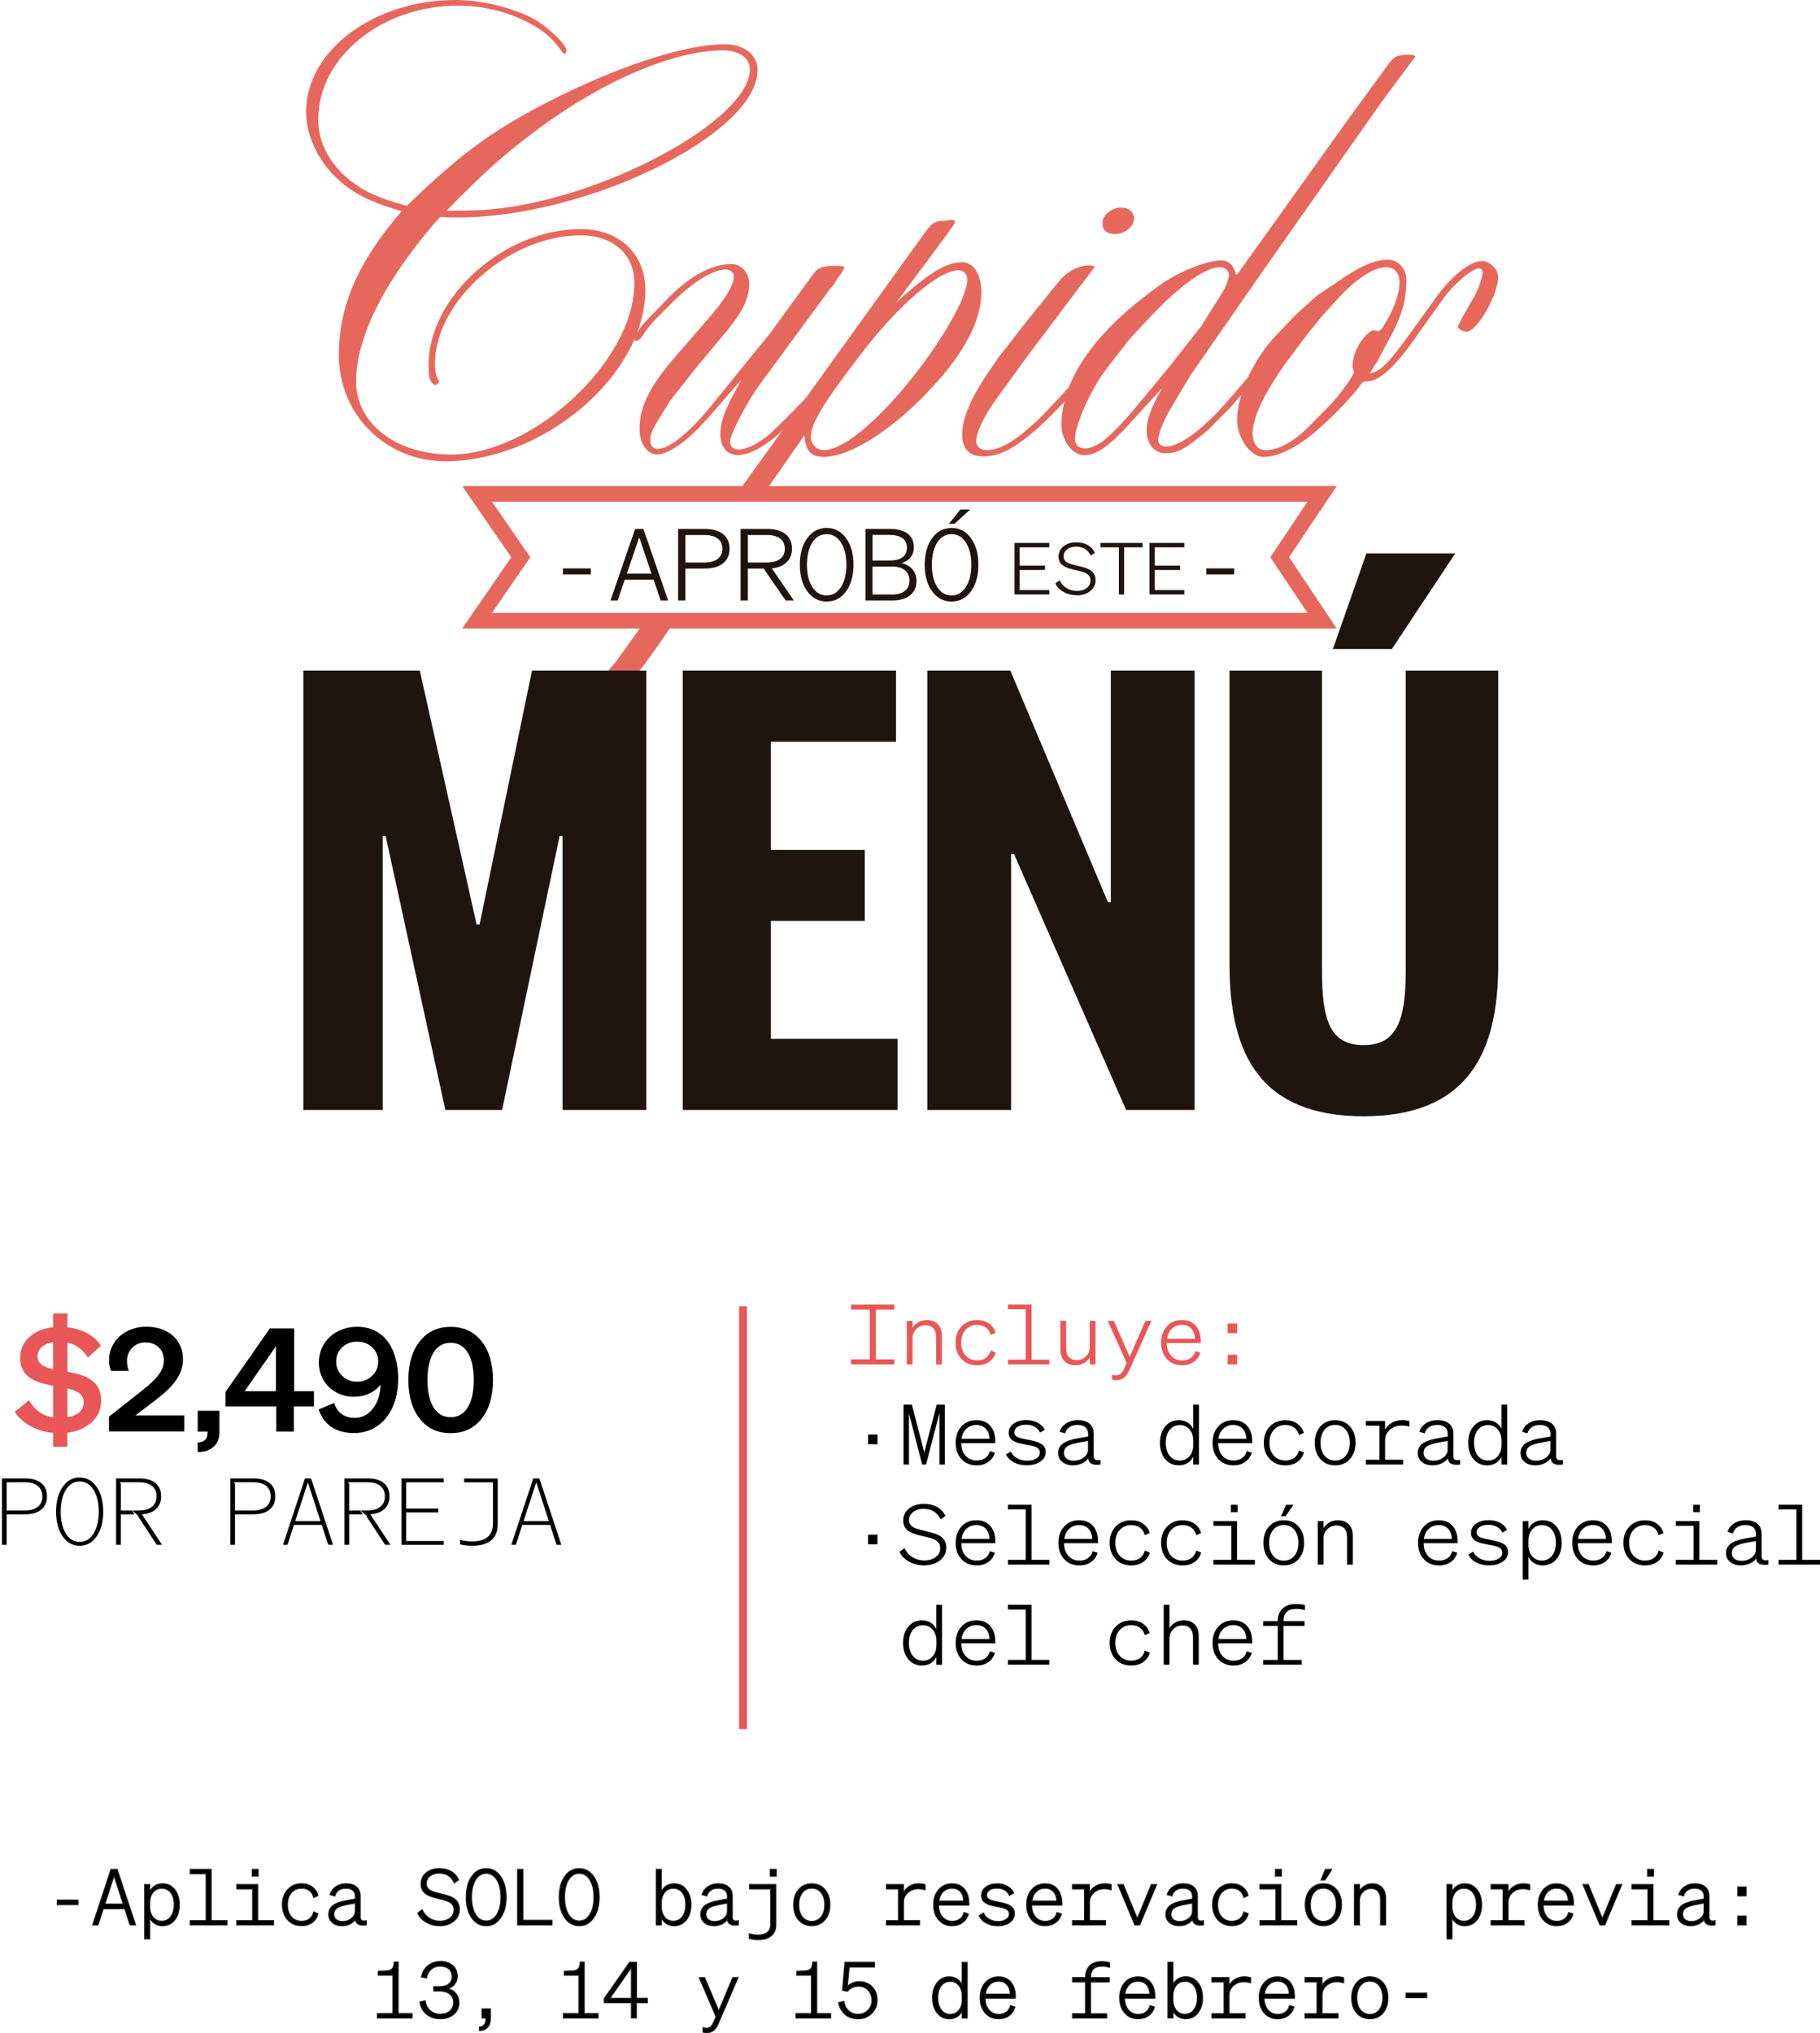 <?xml version="1.0" encoding="UTF-8"?>
<svg id="Capa_2" data-name="Capa 2" xmlns="http://www.w3.org/2000/svg" xmlns:xlink="http://www.w3.org/1999/xlink" viewBox="0 0 466.39 520.89">
  <defs>
    <style>
      .cls-1 {
        fill: #e95657;
      }

      .cls-2 {
        fill: #fff;
        stroke: #e6685d;
        stroke-width: 4px;
      }

      .cls-2, .cls-3, .cls-4, .cls-5 {
        stroke-miterlimit: 10;
      }

      .cls-6 {
        fill: #1f140f;
      }

      .cls-3 {
        fill: none;
        filter: url(#drop-shadow-1);
        stroke: #e95657;
        stroke-width: 2px;
      }

      .cls-4 {
        stroke: #1d1d1b;
        stroke-width: .25px;
      }

      .cls-5 {
        stroke: #fff;
        stroke-width: .5px;
      }

      .cls-7 {
        fill: #e6685d;
      }
    </style>
    <filter id="drop-shadow-1" x="174.4" y="319.38" width="33" height="139" filterUnits="userSpaceOnUse">
      <feOffset dx="7" dy="7"/>
      <feGaussianBlur result="blur" stdDeviation="5"/>
      <feFlood flood-color="#1d1d1b" flood-opacity=".75"/>
      <feComposite in2="blur" operator="in"/>
      <feComposite in="SourceGraphic"/>
    </filter>
  </defs>
  <g id="Capa_1-2" data-name="Capa 1">
    <g>
      <g>
        <g>
          <path class="cls-7" d="M111.31,98.51c-1.15-.63-1.48-1.57-1.48-5.04,0-17.47,19.39-34.78,38.95-34.78,9.86,0,16.6,6.29,16.6,15.58,0,21.72-25.96,43.9-51.27,43.9-15.28,0-27.28-11.96-27.28-27.22,0-12.59,4.93-23.92,16.1-36.82-9.37-2.83-13.31-5.04-17.75-9.6-4.27-4.56-6.74-10.39-6.74-15.89,0-15.74,17.42-28.64,38.29-28.64,6.41,0,13.64,1.73,19.23,4.41,4.27,2.2,9.37,7.08,9.2,8.66q-.16.79-.66.79c-2.63-3.62-3.94-4.88-6.57-6.61-5.92-3.78-13.31-5.82-20.54-5.82-19.56,0-35.82,13.22-35.82,29.11,0,5.19,1.97,9.6,5.92,13.69,4.27,4.09,8.05,6.14,16.76,8.5,14.79-14.32,23.33-20.3,39.6-28.33,16.76-8.18,32.37-13.06,41.9-13.06,4.93,0,8.38,2.67,8.38,6.61,0,16.36-43.55,37.77-76.91,37.77-1.15,0-2.46,0-4.44-.16-13.8,15.58-21.53,30.53-21.53,42.17,0,10.86,10.35,18.73,24.32,18.73,21.2,0,47-24.08,47-43.9,0-7.4-5.42-12.27-13.8-12.27-18.24,0-37.3,16.84-37.3,32.89,0,1.57.16,2.68.66,3.78.16.31.33.63.33.79,0,.31-.33.63-.82.94l-.33-.16ZM125.44,53.66c28.59-2.36,66.72-22.82,66.72-35.88,0-2.99-2.79-4.88-6.9-4.88-12.98,0-32.04,8.34-49.46,21.72-7.23,5.51-12.49,10.23-21.36,19.36q8.05,0,11.01-.31Z"/>
          <path class="cls-7" d="M162.58,87.02c-.16-.94,1.64-3.62,4.6-6.45l4.27-4.41c5.42-5.51,11.01-8.5,15.94-8.5,2.63,0,4.6,2.2,4.6,5.04,0,3.93-1.81,7.55-7.07,13.69l-6.57,7.87-6.57,8.34c-4.93,7.87-5.09,8.03-5.09,10.54,0,1.1.82,1.89,1.81,1.89,3.12,0,8.71-4.56,15.12-12.75l13.8-16.99,11.01-15.11c1.15-1.57,2.3-2.05,5.42-2.05.82,0,1.31,0,2.46.16v.47c0,.16-.16.31-.33.47q-.16.47-.49.94c-.66.79-1.15,1.57-1.64,2.52-.66.79-.33.31-.99,1.1l-17.58,23.92c-3.78,5.04-8.22,13.53-8.22,15.58,0,1.1.99,1.89,2.14,1.89,2.3,0,5.75-1.89,8.55-4.41l5.42-5.35,3.78-3.93,14.95-18.41,10.68-14.32c.16-.31.49-.47.66-.47.33,0,.49.16.49.47,0,.16,0,.47-.16.63l-5.92,8.65-16.43,20.61-.82,1.1-7.56,8.18c-5.09,5.51-10.19,8.65-13.8,8.65-2.63,0-4.44-2.05-4.44-5.04,0-3.62.82-5.98,5.42-14.32l-7.39,8.5c-5.92,6.92-11.01,10.7-14.3,10.7-2.46,0-4.44-2.83-4.44-6.45,0-5.98,2.79-11.33,9.7-19.2l7.23-8.34c4.77-5.35,7.23-9.28,7.23-11.49,0-1.1-.82-1.89-2.14-1.89-3.45,0-9.2,3.78-14.79,9.6l-3.12,3.15c-1.15,1.26-2.3,2.52-3.12,3.93-1.15,1.57-1.31,1.57-2.3,1.57v-.31Z"/>
          <path class="cls-7" d="M167.18,167.43c-3.12,4.41-3.94,5.35-5.09,5.51-.16,0-1.64.16-4.6.31-1.15,0-1.81-.16-1.81-.63s.16-.79.98-1.73l.99-1.1,78.88-109.52c2.3-3.15,2.63-3.46,4.6-3.62l1.64-.16c.33-.16.82-.16.82-.16.82,0,1.15.16,1.15.47,0,.47-.16.79-15.12,20.77,8.22-7.55,12.82-10.39,16.93-10.39,2.96,0,4.93,3.15,4.93,7.71,0,7.08-4.27,15.42-12.65,24.39-9.86,10.7-20.87,17.78-27.77,17.78-3.29,0-4.6-1.57-4.93-5.51l-38.95,55.86ZM220.42,90.95c-9.37,12.27-12.65,17.62-12.65,20.93,0,1.89,1.48,3.46,3.29,3.46,5.09,0,14.3-7.71,23.83-19.98,7.72-10.07,12.98-19.67,12.98-23.76,0-1.42-.99-2.36-2.3-2.36-4.93,0-15.61,9.13-25.14,21.72Z"/>
          <path class="cls-7" d="M255.91,101.34c-3.61,5.04-5.75,9.28-5.75,11.8,0,1.26,1.15,2.2,2.63,2.2,3.61,0,7.39-2.36,13.15-7.71,3.94-3.93,10.19-10.7,11.18-12.27q.16-.32.66-.32c.33,0,.66.32.66.63,0,1.26-7.23,9.28-12.49,14-6.08,5.35-9.7,7.24-13.97,7.24-3.62,0-5.42-1.89-5.42-5.66s2.13-9.13,6.41-15.42l3.12-4.56c1.31-1.57,4.44-5.66,6.74-8.65l8.55-10.54q3.45-4.09,8.05-4.09c.33,0,.66.16,1.15.32l-16.76,22.19-7.89,10.86ZM282.53,57.12c0-2.05,2.3-3.93,4.77-3.93,1.97,0,3.29,1.1,3.29,2.83,0,2.05-2.3,3.93-4.93,3.93-1.97,0-3.12-.94-3.12-2.52v-.31Z"/>
          <path class="cls-7" d="M289.76,108.26c-5.59,6.14-8.71,8.34-12,8.34-2.96,0-5.75-3.78-5.75-7.71,0-11.96,9.04-24.55,25.96-36.35,4.6-3.15,11.5-5.82,14.95-5.82,1.97,0,3.29,1.26,3.78,3.62h.33l28.26-39.5,10.68-14.63c1.31-1.73,2.3-2.2,4.93-2.2h.16q1.31,0,1.64.47l-8.55,11.49-30.4,43.27-18.57,26.75-5.09,8.5c-1.81,2.99-3.29,6.61-3.29,8.34,0,.94.82,1.57,1.97,1.57,3.61,0,9.37-4.25,16.1-11.96l5.42-6.29c.49-.47.82-.63.99-.63s.49.31.49.63c0,.63-.16,1.1-.66,1.57l-5.59,6.45c-3.78,3.78-5.75,5.82-5.75,5.82-5.75,4.88-7.89,6.14-11.01,6.14-2.96,0-4.93-2.36-4.93-5.82,0-2.83,1.15-5.82,3.94-10.86l-8.05,8.81ZM283.85,94.1c-4.11,5.19-8.38,14.63-8.38,18.41,0,1.42.99,2.36,2.46,2.36,3.29,0,6.57-2.67,14.46-12.12l6.9-8.34,8.55-10.86,4.93-7.87c1.31-2.05,2.14-3.93,2.14-5.35,0-.94-1.15-1.89-2.3-1.89-3.62,0-10.19,4.72-17.09,11.96l-5.92,6.29-5.75,7.4Z"/>
          <path class="cls-7" d="M351.05,95.68c2.79-.63,4.44-2.36,9.04-8.5l7.39-10.23c3.94-5.82,9.2-10.07,12.16-10.07,2.14,0,4.27,2.05,4.27,4.09,0,4.56-5.42,14-8.05,14-.98,0-2.3-.79-2.3-1.26,0-.16.49-.94.98-2.05l2.79-4.88c1.31-2.05,2.63-5.82,2.63-6.92,0-.63-.33-1.1-.99-1.1-1.64,0-6.41,3.93-9.2,7.87l-8.87,12.43c-4.27,5.66-7.72,8.5-10.35,8.65-.66,0-1.15.16-1.15.16-.33.16-.49.31-1.48,1.73-2.46,3.15-8.05,8.81-12,11.96-4.6,3.62-8.87,5.51-12.16,5.51s-6.74-4.88-6.74-9.44c0-6.61,4.27-15.74,10.02-21.72l5.09-5.35,5.42-4.88,5.42-3.62c5.59-3.93,9.37-5.51,12.82-5.51,2.46,0,4.6,2.36,4.6,5.04,0,5.04-.99,8.66-3.45,13.53l-3.78,7.08-1.31,2.05-.82,1.42ZM331.01,90.95c-6.41,8.5-10.02,15.74-10.02,19.98,0,2.83,1.31,4.41,3.45,4.41,3.29,0,7.72-2.52,11.67-6.77l5.42-5.51c1.97-2.2,5.42-6.92,5.42-7.71,0,0,0-.32-.16-.63-.16-.31-.16-.79-.16-1.1,0-1.73.66-3.78,1.81-5.67.99-1.57,2.79-3.3,3.29-3.3l1.64.16c.16,0,.82-.63,1.15-1.26,2.63-4.09,4.11-8.18,4.11-11.33,0-2.2-1.31-3.78-3.45-3.78-2.96,0-7.72,2.99-12,7.71l-4.44,4.88-3.94,4.88-3.78,5.04Z"/>
        </g>
        <polygon class="cls-2" points="338.8 159.03 122.26 159.03 133.46 142.77 122.26 126.54 338.8 126.54 327.94 142.77 338.8 159.03"/>
        <g>
          <path class="cls-6" d="M122.15,236.85h.75l13.43-65.04h29.29v112.57h-21.46v-70.22h-.75l-14.74,70.22h-14.55l-15.3-70.22h-.75v70.22h-20.34v-112.57h29.85l14.55,65.04Z"/>
          <path class="cls-6" d="M229.99,284.38h-55.04v-112.57h54.67v18.23h-32.09v27.69h24.07v18.22h-24.07v30.2h32.47v18.22Z"/>
          <path class="cls-6" d="M284.66,171.81h21.46v112.57h-17.54l-28.73-65.57h-.75v65.57h-21.46v-112.57h21.27l25,59.32h.75v-59.32Z"/>
          <path class="cls-6" d="M315.07,247.22v-75.4h23.7v76.83c0,12.33,1.87,19.12,10.64,19.12s10.82-6.79,10.82-19.12v-76.83h23.7v75.4c0,23.05-8.21,38.77-34.52,38.77s-34.33-15.72-34.33-38.77ZM341.57,166.28l8.58-24.48h22.76l-16.23,24.48h-15.11Z"/>
        </g>
        <g>
          <path class="cls-6" d="M151.4,147.16h-7.15v-1.53h7.15v1.53Z"/>
          <path class="cls-6" d="M156.44,153.85l6.32-18.34h2.11l6.35,18.34h-1.92l-1.81-5.34h-7.39l-1.81,5.34h-1.84ZM166.95,146.96l-3.15-9.3-3.17,9.3h6.32Z"/>
          <path class="cls-6" d="M180.58,145.68h-4.93v8.17h-1.87v-18.34h6.8c2.03,0,3.6.44,4.71,1.33,1.11.88,1.67,2.14,1.67,3.75s-.56,2.85-1.69,3.74c-1.13.89-2.69,1.34-4.68,1.34ZM175.65,137.07v7.05h4.83c1.48,0,2.62-.31,3.43-.92.81-.61,1.21-1.48,1.21-2.6s-.4-2.01-1.2-2.62c-.8-.6-1.95-.91-3.44-.91h-4.83Z"/>
          <path class="cls-6" d="M195.7,145.68h-4.05v8.17h-1.87v-18.34h6.8c2.03,0,3.6.44,4.71,1.33,1.11.88,1.67,2.14,1.67,3.75,0,1.41-.45,2.56-1.36,3.44s-2.18,1.41-3.81,1.6l5.65,8.22h-2.13l-5.6-8.17ZM191.65,137.07v7.05h4.83c1.48,0,2.62-.31,3.43-.92.81-.61,1.21-1.48,1.21-2.6s-.4-2.01-1.2-2.62c-.8-.6-1.95-.91-3.44-.91h-4.83Z"/>
          <path class="cls-6" d="M218.72,144.69c0,2.79-.64,5.06-1.91,6.81s-2.93,2.62-4.97,2.62-3.7-.87-4.97-2.62c-1.27-1.75-1.91-4.01-1.91-6.81s.64-5.06,1.91-6.81c1.27-1.75,2.93-2.62,4.97-2.62s3.7.87,4.97,2.62,1.91,4.01,1.91,6.81ZM216.9,144.69c0-2.35-.46-4.24-1.39-5.68s-2.15-2.16-3.68-2.16-2.75.72-3.67,2.15c-.92,1.43-1.37,3.33-1.37,5.7s.46,4.26,1.37,5.7c.91,1.43,2.14,2.15,3.67,2.15s2.75-.72,3.68-2.16c.92-1.44,1.39-3.33,1.39-5.68Z"/>
          <path class="cls-6" d="M228.69,153.85h-6.91v-18.34h6.29c1.97,0,3.49.41,4.53,1.21,1.05.81,1.57,1.98,1.57,3.51,0,1.02-.28,1.88-.83,2.57-.55.69-1.32,1.18-2.32,1.47,1.21.27,2.15.81,2.83,1.62.68.81,1.01,1.79,1.01,2.95,0,1.57-.55,2.79-1.64,3.68-1.09.89-2.61,1.33-4.55,1.33ZM223.6,137.05v6.56h4.35c1.46,0,2.56-.28,3.32-.83.76-.55,1.13-1.37,1.13-2.44s-.38-1.91-1.13-2.46c-.75-.55-1.86-.83-3.32-.83h-4.35ZM228.66,145.17h-5.07v7.15h5.07c1.39,0,2.47-.32,3.24-.96.77-.64,1.16-1.51,1.16-2.62s-.39-1.98-1.16-2.62-1.85-.96-3.24-.96Z"/>
          <path class="cls-6" d="M250.72,144.69c0,2.79-.64,5.06-1.91,6.81s-2.93,2.62-4.97,2.62-3.7-.87-4.97-2.62c-1.27-1.75-1.91-4.01-1.91-6.81s.64-5.06,1.91-6.81c1.27-1.75,2.93-2.62,4.97-2.62s3.7.87,4.97,2.62,1.91,4.01,1.91,6.81ZM248.91,144.69c0-2.35-.46-4.24-1.39-5.68s-2.15-2.16-3.68-2.16-2.75.72-3.67,2.15c-.92,1.43-1.37,3.33-1.37,5.7s.46,4.26,1.37,5.7c.91,1.43,2.14,2.15,3.67,2.15s2.75-.72,3.68-2.16c.92-1.44,1.39-3.33,1.39-5.68ZM244.61,134.19h-1.44l2.93-3.65h2.51l-4,3.65Z"/>
          <path class="cls-6" d="M259.97,152.32v-13.22h8.92v1.12h-7.59v4.69h6.5v1.12h-6.5v5.15h7.59v1.12h-8.92Z"/>
          <path class="cls-6" d="M275.91,152.5c-1.23,0-2.35-.28-3.35-.83-1.01-.55-1.71-1.28-2.12-2.19l1.1-.81c.4.85.98,1.51,1.76,2,.77.48,1.66.73,2.64.73s1.86-.25,2.52-.74c.65-.5.98-1.14.98-1.94,0-.45-.11-.84-.32-1.15-.21-.31-.55-.58-1.03-.8-.22-.1-.48-.2-.79-.29-.31-.1-.87-.24-1.69-.42-.86-.2-1.49-.37-1.89-.51-.4-.14-.75-.3-1.05-.47-.47-.28-.83-.63-1.06-1.03-.23-.41-.35-.89-.35-1.45,0-1.07.43-1.94,1.28-2.63.85-.69,1.93-1.03,3.22-1.03,1.15,0,2.15.23,2.98.7.83.47,1.45,1.13,1.85,1.99l-1.08.72c-.36-.76-.86-1.34-1.49-1.72-.63-.39-1.39-.58-2.28-.58s-1.68.23-2.29.7c-.6.47-.9,1.05-.9,1.77,0,.41.1.75.3,1.03.2.28.51.52.93.72.22.1.48.19.79.29.31.09.8.22,1.48.38,1.09.26,1.82.45,2.2.59s.71.28.99.44c.51.29.89.66,1.14,1.1.25.44.37.97.37,1.58,0,1.13-.46,2.06-1.38,2.79-.92.73-2.08,1.1-3.46,1.1Z"/>
          <path class="cls-6" d="M292.8,139.1v1.12h-4.73v12.09h-1.35v-12.09h-4.73v-1.12h10.8Z"/>
          <path class="cls-6" d="M294.57,152.32v-13.22h8.92v1.12h-7.59v4.69h6.5v1.12h-6.5v5.15h7.59v1.12h-8.92Z"/>
          <path class="cls-6" d="M316.28,147.16h-7.15v-1.53h7.15v1.53Z"/>
        </g>
      </g>
      <g>
        <path class="cls-4" d="M19.98,487.99h-5.32v-1.19h5.32v1.19Z"/>
        <path class="cls-4" d="M23.74,493.19l4.71-14.26h1.57l4.73,14.26h-1.43l-1.35-4.15h-5.5l-1.35,4.15h-1.37ZM31.57,487.83l-2.34-7.23-2.36,7.23h4.71Z"/>
        <path class="cls-4" d="M45.97,488.01c0,1.58-.4,2.87-1.19,3.87-.79,1.01-1.84,1.51-3.14,1.51-.74,0-1.4-.18-1.97-.55s-1-.87-1.29-1.52v5.44h-1.31v-13.94h1.31v1.89c.29-.66.72-1.18,1.29-1.54s1.22-.55,1.97-.55c1.3,0,2.34.5,3.14,1.51.79,1.01,1.19,2.3,1.19,3.87ZM41.4,483.79c-.87,0-1.6.34-2.17,1.03-.58.69-.86,1.62-.86,2.8v.79c0,1.17.29,2.09.86,2.78.57.69,1.3,1.03,2.17,1.03.99,0,1.78-.38,2.36-1.15s.87-1.79.87-3.08-.29-2.31-.87-3.07-1.37-1.14-2.36-1.14Z"/>
        <path class="cls-4" d="M58.2,493.19h-9.46v-1.13h4.07v-12h-4.07v-1.13h5.38v13.13h4.07v1.13Z"/>
        <path class="cls-4" d="M70.12,493.19h-9.46v-1.13h4.07v-8.11h-4.07v-1.13h5.38v9.24h4.07v1.13ZM66.17,480.7h-1.53v-1.77h1.53v1.77Z"/>
        <path class="cls-4" d="M77.29,483.77c-1.09,0-1.96.39-2.63,1.16-.67.77-1,1.8-1,3.07s.33,2.29.99,3.07c.66.77,1.54,1.16,2.64,1.16.81,0,1.48-.21,2.01-.62s.89-1,1.09-1.77l1.13.48c-.26.95-.77,1.7-1.51,2.24-.74.54-1.65.81-2.72.81-1.46,0-2.64-.5-3.56-1.49-.91-.99-1.37-2.29-1.37-3.89s.46-2.88,1.37-3.88c.91-1,2.1-1.5,3.56-1.5,1.06,0,1.96.27,2.7.81.74.54,1.24,1.28,1.51,2.23l-1.11.5c-.2-.77-.56-1.36-1.09-1.77s-1.2-.62-2.01-.62Z"/>
        <path class="cls-4" d="M91.1,491.76c-.34.49-.83.88-1.46,1.18s-1.3.45-2.02.45c-.99,0-1.81-.27-2.44-.8-.64-.54-.95-1.25-.95-2.13s.34-1.63,1.02-2.2c.68-.56,1.77-.98,3.27-1.26l2.54-.48v-.64c0-.68-.21-1.19-.63-1.56-.42-.36-1.02-.55-1.8-.55-.73,0-1.34.17-1.83.52s-.83.84-1.01,1.49l-1.23-.38c.26-.85.77-1.52,1.51-2.03.74-.5,1.61-.75,2.6-.75,1.17,0,2.07.28,2.7.83.64.56.95,1.34.95,2.36v5.38c0,.42.14.71.41.86.27.15.65.16,1.14.03v1.11c-.87.12-1.55.06-2.02-.19-.47-.25-.73-.67-.77-1.26ZM87.78,492.3c.89,0,1.66-.26,2.3-.78.65-.52.97-1.14.97-1.84v-2.11l-2.23.42c-1.23.24-2.08.55-2.56.92-.48.38-.72.88-.72,1.52,0,.57.2,1.02.61,1.36.4.34.94.51,1.62.51Z"/>
        <path class="cls-4" d="M112.71,493.39c-1.27,0-2.43-.3-3.47-.89-1.04-.6-1.77-1.38-2.19-2.36l1.13-.87c.41.91,1.02,1.63,1.82,2.16s1.71.78,2.73.78,1.93-.27,2.6-.81,1.01-1.23,1.01-2.1c0-.49-.11-.9-.33-1.24-.22-.34-.57-.63-1.06-.86-.23-.11-.5-.21-.82-.32-.32-.11-.9-.26-1.75-.46-.89-.21-1.54-.39-1.96-.55-.42-.15-.78-.32-1.08-.51-.49-.3-.85-.68-1.09-1.11-.24-.44-.36-.96-.36-1.57,0-1.15.44-2.1,1.32-2.84.88-.74,1.99-1.11,3.33-1.11,1.19,0,2.22.25,3.08.75.86.5,1.5,1.22,1.91,2.15l-1.11.77c-.37-.82-.88-1.44-1.54-1.86-.66-.42-1.44-.63-2.35-.63s-1.74.25-2.36.75-.93,1.14-.93,1.91c0,.44.1.81.31,1.11.2.3.53.56.96.78.23.11.5.21.81.31s.83.24,1.53.41c1.13.28,1.88.49,2.28.64.39.15.73.3,1.02.48.53.32.92.72,1.18,1.19.26.48.39,1.05.39,1.71,0,1.22-.48,2.22-1.43,3.01-.95.79-2.15,1.18-3.58,1.18Z"/>
        <path class="cls-4" d="M129.71,486.06c0,2.17-.47,3.94-1.42,5.29-.95,1.36-2.18,2.04-3.71,2.04s-2.76-.68-3.7-2.04c-.95-1.36-1.42-3.12-1.42-5.29s.47-3.94,1.42-5.29c.95-1.36,2.18-2.04,3.7-2.04s2.76.68,3.71,2.04c.95,1.36,1.42,3.12,1.42,5.29ZM128.36,486.06c0-1.83-.34-3.3-1.03-4.42-.69-1.12-1.6-1.68-2.74-1.68s-2.05.56-2.73,1.67c-.68,1.11-1.02,2.59-1.02,4.43s.34,3.32,1.02,4.43c.68,1.11,1.59,1.67,2.73,1.67s2.05-.56,2.74-1.68c.69-1.12,1.03-2.59,1.03-4.42Z"/>
        <path class="cls-4" d="M141.45,493.19h-8.82v-14.26h1.37v13.05h7.45v1.21Z"/>
        <path class="cls-4" d="M153.55,486.06c0,2.17-.47,3.94-1.42,5.29-.95,1.36-2.18,2.04-3.71,2.04s-2.76-.68-3.7-2.04c-.95-1.36-1.42-3.12-1.42-5.29s.47-3.94,1.42-5.29c.95-1.36,2.18-2.04,3.7-2.04s2.76.68,3.71,2.04c.95,1.36,1.42,3.12,1.42,5.29ZM152.2,486.06c0-1.83-.34-3.3-1.03-4.42-.69-1.12-1.6-1.68-2.74-1.68s-2.05.56-2.73,1.67c-.68,1.11-1.02,2.59-1.02,4.43s.34,3.32,1.02,4.43c.68,1.11,1.59,1.67,2.73,1.67s2.05-.56,2.74-1.68c.69-1.12,1.03-2.59,1.03-4.42Z"/>
        <path class="cls-4" d="M177.07,488.01c0,1.58-.4,2.87-1.19,3.87-.79,1.01-1.84,1.51-3.14,1.51-.74,0-1.4-.18-1.97-.55s-1-.87-1.29-1.52v1.87h-1.31v-14.26h1.31v5.78c.29-.66.72-1.18,1.29-1.54s1.22-.55,1.97-.55c1.3,0,2.34.5,3.14,1.51.79,1.01,1.19,2.3,1.19,3.87ZM172.5,483.79c-.87,0-1.6.34-2.17,1.03-.58.69-.86,1.62-.86,2.8v.79c0,1.17.29,2.09.86,2.78.57.69,1.3,1.03,2.17,1.03.99,0,1.78-.38,2.36-1.15s.87-1.79.87-3.08-.29-2.31-.87-3.07-1.37-1.14-2.36-1.14Z"/>
        <path class="cls-4" d="M186.44,491.76c-.34.49-.83.88-1.46,1.18s-1.3.45-2.02.45c-.99,0-1.81-.27-2.44-.8-.64-.54-.95-1.25-.95-2.13s.34-1.63,1.02-2.2c.68-.56,1.77-.98,3.27-1.26l2.54-.48v-.64c0-.68-.21-1.19-.63-1.56-.42-.36-1.02-.55-1.8-.55-.73,0-1.34.17-1.83.52s-.83.84-1.01,1.49l-1.23-.38c.26-.85.77-1.52,1.51-2.03.74-.5,1.61-.75,2.6-.75,1.17,0,2.07.28,2.7.83.64.56.95,1.34.95,2.36v5.38c0,.42.14.71.41.86.27.15.65.16,1.14.03v1.11c-.87.12-1.55.06-2.02-.19-.47-.25-.73-.67-.77-1.26ZM183.13,492.3c.89,0,1.66-.26,2.3-.78.65-.52.97-1.14.97-1.84v-2.11l-2.23.42c-1.23.24-2.08.55-2.56.92-.48.38-.72.88-.72,1.52,0,.57.2,1.02.61,1.36.4.34.94.51,1.62.51Z"/>
        <path class="cls-4" d="M194.25,495.77c1.07,0,1.88-.23,2.42-.7.54-.46.82-1.16.82-2.08v-9.04h-5.4v-1.13h6.73v10.37c0,1.19-.4,2.12-1.21,2.78s-1.9.99-3.28.99c-.42,0-.85-.03-1.27-.09-.42-.06-.77-.14-1.05-.25v-1.19c.32.11.68.19,1.09.25.41.06.79.09,1.15.09ZM198.92,480.7h-1.53v-1.77h1.53v1.77Z"/>
        <path class="cls-4" d="M208.02,482.62c1.39,0,2.51.5,3.37,1.49.86.99,1.28,2.29,1.28,3.89s-.43,2.9-1.28,3.89c-.85.99-1.98,1.49-3.37,1.49s-2.51-.5-3.37-1.49c-.86-.99-1.28-2.29-1.28-3.89s.43-2.9,1.28-3.89c.85-.99,1.98-1.49,3.37-1.49ZM208.02,483.76c-1.01,0-1.81.39-2.42,1.16-.61.78-.91,1.8-.91,3.09s.3,2.31.91,3.09c.61.77,1.42,1.16,2.42,1.16s1.81-.39,2.42-1.16c.61-.78.91-1.8.91-3.09s-.3-2.31-.91-3.09c-.61-.77-1.42-1.16-2.42-1.16Z"/>
        <path class="cls-4" d="M235.63,493.19h-8.48v-1.13h3.08v-8.11h-3.08v-1.13h4.37v2.11c.36-.72.88-1.28,1.57-1.69s1.48-.62,2.38-.62c.28,0,.56.02.86.07.29.05.54.1.75.17v1.31c-.28-.08-.57-.14-.86-.19-.3-.05-.59-.07-.88-.07-1.06,0-1.96.33-2.7.99-.74.66-1.11,1.48-1.11,2.44v4.71h4.11v1.13Z"/>
        <path class="cls-4" d="M244.01,493.39c-1.42,0-2.57-.5-3.45-1.49s-1.32-2.29-1.32-3.89.44-2.88,1.31-3.88c.87-1,2.01-1.5,3.4-1.5s2.41.45,3.18,1.36c.77.91,1.15,2.14,1.15,3.68v.44h-7.77c.01,1.24.34,2.24.98,3,.64.75,1.49,1.13,2.53,1.13.78,0,1.43-.2,1.96-.59.52-.39.87-.94,1.04-1.66l1.15.38c-.28.94-.78,1.68-1.52,2.21-.74.54-1.62.8-2.65.8ZM243.95,483.77c-.89,0-1.63.29-2.24.88-.61.59-.99,1.39-1.13,2.41h6.38c-.03-1.01-.3-1.81-.83-2.4s-1.25-.89-2.17-.89Z"/>
        <path class="cls-4" d="M255.73,493.39c-1.13,0-2.12-.23-2.99-.69-.87-.46-1.47-1.1-1.82-1.91l1.11-.68c.26.66.74,1.19,1.43,1.59.69.4,1.46.6,2.32.6s1.5-.18,2.05-.54c.54-.36.81-.82.81-1.39,0-.36-.1-.65-.29-.88-.19-.23-.5-.43-.92-.59-.19-.05-.41-.11-.67-.18s-.72-.16-1.38-.28c-.79-.16-1.36-.29-1.69-.39-.33-.1-.62-.21-.85-.35-.45-.23-.78-.51-.99-.84-.21-.34-.32-.75-.32-1.24,0-.87.38-1.59,1.13-2.15.75-.56,1.71-.84,2.88-.84.99,0,1.87.22,2.63.65.76.43,1.29,1,1.58,1.7l-1.07.64c-.28-.61-.69-1.07-1.24-1.39s-1.21-.48-1.98-.48-1.43.17-1.92.5c-.48.33-.73.78-.73,1.33,0,.3.09.56.28.77.19.21.48.38.89.53.16.05.34.11.56.16s.64.15,1.29.28c.93.2,1.55.35,1.87.45.32.1.6.21.83.33.49.24.85.54,1.08.89s.35.79.35,1.29c0,.91-.41,1.67-1.21,2.25s-1.82.88-3.04.88Z"/>
        <path class="cls-4" d="M267.85,493.39c-1.42,0-2.57-.5-3.45-1.49s-1.32-2.29-1.32-3.89.44-2.88,1.31-3.88c.87-1,2.01-1.5,3.4-1.5s2.41.45,3.18,1.36c.77.91,1.15,2.14,1.15,3.68v.44h-7.77c.01,1.24.34,2.24.98,3,.64.75,1.49,1.13,2.53,1.13.78,0,1.43-.2,1.96-.59.52-.39.87-.94,1.04-1.66l1.15.38c-.28.94-.78,1.68-1.52,2.21-.74.54-1.62.8-2.65.8ZM267.79,483.77c-.89,0-1.63.29-2.24.88-.61.59-.99,1.39-1.13,2.41h6.38c-.03-1.01-.3-1.81-.83-2.4s-1.25-.89-2.17-.89Z"/>
        <path class="cls-4" d="M283.3,493.19h-8.48v-1.13h3.08v-8.11h-3.08v-1.13h4.37v2.11c.36-.72.88-1.28,1.57-1.69s1.48-.62,2.38-.62c.28,0,.56.02.86.07.29.05.54.1.75.17v1.31c-.28-.08-.57-.14-.86-.19-.3-.05-.59-.07-.88-.07-1.06,0-1.96.33-2.7.99-.74.66-1.11,1.48-1.11,2.44v4.71h4.11v1.13Z"/>
        <path class="cls-4" d="M296.41,482.82l-4.35,10.37h-1.25l-4.35-10.37h1.39l3.59,8.74,3.6-8.74h1.37Z"/>
        <path class="cls-4" d="M305.63,491.76c-.34.49-.83.88-1.46,1.18s-1.3.45-2.02.45c-.99,0-1.81-.27-2.44-.8-.64-.54-.95-1.25-.95-2.13s.34-1.63,1.02-2.2c.68-.56,1.77-.98,3.27-1.26l2.54-.48v-.64c0-.68-.21-1.19-.63-1.56-.42-.36-1.02-.55-1.8-.55-.73,0-1.34.17-1.83.52s-.83.84-1.01,1.49l-1.23-.38c.26-.85.77-1.52,1.51-2.03.74-.5,1.61-.75,2.6-.75,1.17,0,2.07.28,2.7.83.64.56.95,1.34.95,2.36v5.38c0,.42.14.71.41.86.27.15.65.16,1.14.03v1.11c-.87.12-1.55.06-2.02-.19-.47-.25-.73-.67-.77-1.26ZM302.31,492.3c.89,0,1.66-.26,2.3-.78.65-.52.97-1.14.97-1.84v-2.11l-2.23.42c-1.23.24-2.08.55-2.56.92-.48.38-.72.88-.72,1.52,0,.57.2,1.02.61,1.36.4.34.94.51,1.62.51Z"/>
        <path class="cls-4" d="M315.66,483.77c-1.09,0-1.96.39-2.63,1.16-.67.77-1,1.8-1,3.07s.33,2.29.99,3.07c.66.77,1.54,1.16,2.64,1.16.81,0,1.48-.21,2.01-.62s.89-1,1.09-1.77l1.13.48c-.26.95-.77,1.7-1.51,2.24-.74.54-1.65.81-2.72.81-1.46,0-2.64-.5-3.56-1.49-.91-.99-1.37-2.29-1.37-3.89s.46-2.88,1.37-3.88c.91-1,2.1-1.5,3.56-1.5,1.06,0,1.96.27,2.7.81.74.54,1.24,1.28,1.51,2.23l-1.11.5c-.2-.77-.56-1.36-1.09-1.77s-1.2-.62-2.01-.62Z"/>
        <path class="cls-4" d="M332.32,493.19h-9.46v-1.13h4.07v-8.11h-4.07v-1.13h5.38v9.24h4.07v1.13ZM328.37,480.7h-1.53v-1.77h1.53v1.77Z"/>
        <path class="cls-4" d="M339.12,482.62c1.39,0,2.51.5,3.37,1.49.86.99,1.28,2.29,1.28,3.89s-.43,2.9-1.28,3.89c-.85.99-1.98,1.49-3.37,1.49s-2.51-.5-3.37-1.49c-.86-.99-1.28-2.29-1.28-3.89s.43-2.9,1.28-3.89c.85-.99,1.98-1.49,3.37-1.49ZM339.12,483.76c-1.01,0-1.81.39-2.42,1.16-.61.78-.91,1.8-.91,3.09s.3,2.31.91,3.09c.61.77,1.42,1.16,2.42,1.16s1.81-.39,2.42-1.16c.61-.78.91-1.8.91-3.09s-.3-2.31-.91-3.09c-.61-.77-1.42-1.16-2.42-1.16ZM341.32,478.93l-1.79,2.74h-1.03l1.15-2.74h1.67Z"/>
        <path class="cls-4" d="M348.39,493.19h-1.31v-10.37h1.31v1.67c.34-.58.8-1.04,1.37-1.37.57-.33,1.21-.5,1.91-.5,1.07,0,1.91.33,2.51,1,.6.67.9,1.59.9,2.75v6.81h-1.31v-6.52c0-.9-.21-1.6-.63-2.09-.42-.49-1.02-.73-1.8-.73s-1.5.29-2.09.87c-.58.58-.87,1.31-.87,2.19v6.28Z"/>
        <path class="cls-4" d="M379.68,488.01c0,1.58-.4,2.87-1.19,3.87-.79,1.01-1.84,1.51-3.14,1.51-.74,0-1.4-.18-1.97-.55s-1-.87-1.29-1.52v5.44h-1.31v-13.94h1.31v1.89c.29-.66.72-1.18,1.29-1.54s1.22-.55,1.97-.55c1.3,0,2.34.5,3.14,1.51.79,1.01,1.19,2.3,1.19,3.87ZM375.11,483.79c-.87,0-1.6.34-2.17,1.03-.58.69-.86,1.62-.86,2.8v.79c0,1.17.29,2.09.86,2.78.57.69,1.3,1.03,2.17,1.03.99,0,1.78-.38,2.36-1.15s.87-1.79.87-3.08-.29-2.31-.87-3.07-1.37-1.14-2.36-1.14Z"/>
        <path class="cls-4" d="M390.57,493.19h-8.48v-1.13h3.08v-8.11h-3.08v-1.13h4.37v2.11c.36-.72.88-1.28,1.57-1.69s1.48-.62,2.38-.62c.28,0,.56.02.86.07.29.05.54.1.75.17v1.31c-.28-.08-.57-.14-.86-.19-.3-.05-.59-.07-.88-.07-1.06,0-1.96.33-2.7.99-.74.66-1.11,1.48-1.11,2.44v4.71h4.11v1.13Z"/>
        <path class="cls-4" d="M398.95,493.39c-1.42,0-2.57-.5-3.45-1.49s-1.32-2.29-1.32-3.89.44-2.88,1.31-3.88c.87-1,2.01-1.5,3.4-1.5s2.41.45,3.18,1.36c.77.91,1.15,2.14,1.15,3.68v.44h-7.77c.01,1.24.34,2.24.98,3,.64.75,1.49,1.13,2.53,1.13.78,0,1.43-.2,1.96-.59.52-.39.87-.94,1.04-1.66l1.15.38c-.28.94-.78,1.68-1.52,2.21-.74.54-1.62.8-2.65.8ZM398.89,483.77c-.89,0-1.63.29-2.24.88-.61.59-.99,1.39-1.13,2.41h6.38c-.03-1.01-.3-1.81-.83-2.4s-1.25-.89-2.17-.89Z"/>
        <path class="cls-4" d="M415.59,482.82l-4.35,10.37h-1.25l-4.35-10.37h1.39l3.59,8.74,3.6-8.74h1.37Z"/>
        <path class="cls-4" d="M427.67,493.19h-9.46v-1.13h4.07v-8.11h-4.07v-1.13h5.38v9.24h4.07v1.13ZM423.72,480.7h-1.53v-1.77h1.53v1.77Z"/>
        <path class="cls-4" d="M436.73,491.76c-.34.49-.83.88-1.46,1.18s-1.3.45-2.02.45c-.99,0-1.81-.27-2.44-.8-.64-.54-.95-1.25-.95-2.13s.34-1.63,1.02-2.2c.68-.56,1.77-.98,3.27-1.26l2.54-.48v-.64c0-.68-.21-1.19-.63-1.56-.42-.36-1.02-.55-1.8-.55-.73,0-1.34.17-1.83.52s-.83.84-1.01,1.49l-1.23-.38c.26-.85.77-1.52,1.51-2.03.74-.5,1.61-.75,2.6-.75,1.17,0,2.07.28,2.7.83.64.56.95,1.34.95,2.36v5.38c0,.42.14.71.41.86.27.15.65.16,1.14.03v1.11c-.87.12-1.55.06-2.02-.19-.47-.25-.73-.67-.77-1.26ZM433.41,492.3c.89,0,1.66-.26,2.3-.78.65-.52.97-1.14.97-1.84v-2.11l-2.23.42c-1.23.24-2.08.55-2.56.92-.48.38-.72.88-.72,1.52,0,.57.2,1.02.61,1.36.4.34.94.51,1.62.51Z"/>
        <path class="cls-4" d="M447.46,485.74h-2.15v-2.3h2.15v2.3ZM447.46,493.19h-2.15v-2.3h2.15v2.3Z"/>
        <path class="cls-4" d="M101.01,502.69h1.03v13.17h3.56v1.17h-8.9v-1.17h3.97v-9.79h-3.75v-1.03l2.04-.08c.73-.03,1.24-.21,1.54-.54.3-.33.47-.91.51-1.73Z"/>
        <path class="cls-4" d="M117.62,513.09c0,1.21-.45,2.2-1.34,2.97s-2.04,1.16-3.43,1.16-2.57-.38-3.52-1.14c-.94-.76-1.52-1.81-1.73-3.15l1.35-.34c.15,1.06.57,1.9,1.27,2.52.7.62,1.57.93,2.6.93s1.86-.28,2.48-.83c.62-.56.93-1.29.93-2.21s-.32-1.57-.96-2.1c-.64-.52-1.48-.78-2.51-.78h-1.61v-1.15h1.65c.93,0,1.67-.23,2.23-.7.56-.46.84-1.08.84-1.85,0-.82-.28-1.47-.82-1.96-.55-.48-1.28-.73-2.2-.73s-1.71.27-2.33.8-1.04,1.28-1.24,2.24l-1.29-.26c.23-1.19.78-2.15,1.67-2.88.89-.73,1.96-1.09,3.22-1.09s2.36.35,3.14,1.05c.78.7,1.17,1.63,1.17,2.78,0,.74-.22,1.39-.67,1.96-.44.56-1.03.96-1.76,1.18.87.21,1.57.63,2.08,1.26.51.63.76,1.39.76,2.29Z"/>
        <path class="cls-4" d="M124.51,517.03h-1.01v-2.34h2.19v2.46c0,.95-.25,1.7-.75,2.25-.5.55-1.2.84-2.09.86v-.93c.54-.03.96-.22,1.24-.58.28-.36.43-.87.43-1.53v-.2Z"/>
        <path class="cls-4" d="M148.68,502.69h1.03v13.17h3.56v1.17h-8.9v-1.17h3.97v-9.79h-3.75v-1.03l2.04-.08c.73-.03,1.24-.21,1.54-.54.3-.33.47-.91.51-1.73Z"/>
        <path class="cls-4" d="M163.08,513.11v3.91h-1.29v-3.91h-6.95v-1.07l6.48-9.28h1.79v9.2h2.78v1.15h-2.8ZM161.79,504.1l-5.5,7.87h5.5v-7.87Z"/>
        <path class="cls-4" d="M189.14,506.66l-5.01,11.64c-.38.91-.81,1.55-1.27,1.92s-1.05.55-1.75.55c-.17,0-.33-.01-.47-.03-.14-.02-.3-.05-.49-.09v-1.17c.17.05.32.09.44.11.12.02.27.03.46.03.44,0,.79-.11,1.06-.34s.53-.62.77-1.17l.61-1.41-4.31-10.03h1.39l3.62,8.54,3.58-8.54h1.37Z"/>
        <path class="cls-4" d="M208.27,502.69h1.03v13.17h3.56v1.17h-8.9v-1.17h3.97v-9.79h-3.75v-1.03l2.04-.08c.73-.03,1.24-.21,1.54-.54.3-.33.47-.91.51-1.73Z"/>
        <path class="cls-4" d="M220.07,508.88c-.6,0-1.15.12-1.66.35-.51.23-.92.55-1.22.96l-1.29-.26.62-7.17h7.57v1.21h-6.48l-.46,4.99c.4-.41.85-.72,1.37-.93.52-.21,1.07-.32,1.67-.32,1.34,0,2.44.44,3.3,1.33s1.29,2.02,1.29,3.4-.47,2.47-1.4,3.4c-.93.93-2.09,1.39-3.47,1.39s-2.43-.36-3.31-1.09c-.88-.73-1.45-1.74-1.7-3.04l1.35-.34c.17,1.03.58,1.84,1.23,2.42.65.58,1.46.87,2.42.87s1.85-.34,2.52-1.02c.68-.68,1.01-1.53,1.01-2.55s-.32-1.89-.95-2.57-1.44-1.02-2.42-1.02Z"/>
        <path class="cls-4" d="M243.29,517.23c-1.3,0-2.34-.5-3.14-1.51-.79-1.01-1.19-2.3-1.19-3.87s.4-2.87,1.19-3.87c.79-1.01,1.84-1.51,3.14-1.51.74,0,1.4.18,1.97.55.57.36,1,.88,1.29,1.54v-5.78h1.31v14.26h-1.31v-1.87c-.29.65-.72,1.16-1.29,1.52-.57.36-1.23.55-1.97.55ZM246.57,512.26v-.79c0-1.18-.29-2.11-.86-2.8-.58-.69-1.3-1.03-2.17-1.03-.99,0-1.78.38-2.36,1.14s-.87,1.78-.87,3.07.29,2.31.87,3.08,1.37,1.15,2.36,1.15c.87,0,1.6-.34,2.17-1.03.58-.69.86-1.62.86-2.78Z"/>
        <path class="cls-4" d="M255.93,517.23c-1.42,0-2.57-.5-3.45-1.49s-1.32-2.29-1.32-3.89.44-2.88,1.31-3.88c.87-1,2.01-1.5,3.4-1.5s2.41.45,3.18,1.36c.77.91,1.15,2.14,1.15,3.68v.44h-7.77c.01,1.24.34,2.24.98,3,.64.75,1.49,1.13,2.53,1.13.78,0,1.43-.2,1.96-.59.52-.39.87-.94,1.04-1.66l1.15.38c-.28.94-.78,1.68-1.52,2.21-.74.54-1.62.8-2.65.8ZM255.87,507.61c-.89,0-1.63.29-2.24.88-.61.59-.99,1.39-1.13,2.41h6.38c-.03-1.01-.3-1.81-.83-2.4s-1.25-.89-2.17-.89Z"/>
        <path class="cls-4" d="M283.6,515.9v1.13h-8.76v-1.13h3.32v-8.11h-3.32v-1.13h3.32c0-1.3.37-2.3,1.1-3.02.73-.72,1.74-1.07,3.01-1.07.37,0,.73.02,1.09.07s.69.12.99.21v1.17c-.34-.09-.69-.16-1.03-.21-.34-.05-.69-.07-1.03-.07-.94,0-1.64.24-2.12.73-.47.48-.7,1.22-.7,2.2h4.81v1.13h-4.81v8.11h4.13Z"/>
        <path class="cls-4" d="M291.68,517.23c-1.42,0-2.57-.5-3.45-1.49s-1.32-2.29-1.32-3.89.44-2.88,1.31-3.88c.87-1,2.01-1.5,3.4-1.5s2.41.45,3.18,1.36c.77.91,1.15,2.14,1.15,3.68v.44h-7.77c.01,1.24.34,2.24.98,3,.64.75,1.49,1.13,2.53,1.13.78,0,1.43-.2,1.96-.59.52-.39.87-.94,1.04-1.66l1.15.38c-.28.94-.78,1.68-1.52,2.21-.74.54-1.62.8-2.65.8ZM291.62,507.61c-.89,0-1.63.29-2.24.88-.61.59-.99,1.39-1.13,2.41h6.38c-.03-1.01-.3-1.81-.83-2.4s-1.25-.89-2.17-.89Z"/>
        <path class="cls-4" d="M308.17,511.84c0,1.58-.4,2.87-1.19,3.87-.79,1.01-1.84,1.51-3.14,1.51-.74,0-1.4-.18-1.97-.55s-1-.87-1.29-1.52v1.87h-1.31v-14.26h1.31v5.78c.29-.66.72-1.18,1.29-1.54s1.22-.55,1.97-.55c1.3,0,2.34.5,3.14,1.51.79,1.01,1.19,2.3,1.19,3.87ZM303.6,507.63c-.87,0-1.6.34-2.17,1.03-.58.69-.86,1.62-.86,2.8v.79c0,1.17.29,2.09.86,2.78.57.69,1.3,1.03,2.17,1.03.99,0,1.78-.38,2.36-1.15s.87-1.79.87-3.08-.29-2.31-.87-3.07-1.37-1.14-2.36-1.14Z"/>
        <path class="cls-4" d="M319.05,517.03h-8.48v-1.13h3.08v-8.11h-3.08v-1.13h4.37v2.11c.36-.72.88-1.28,1.57-1.69s1.48-.62,2.38-.62c.28,0,.56.02.86.07.29.05.54.1.75.17v1.31c-.28-.08-.57-.14-.86-.19-.3-.05-.59-.07-.88-.07-1.06,0-1.96.33-2.7.99-.74.66-1.11,1.48-1.11,2.44v4.71h4.11v1.13Z"/>
        <path class="cls-4" d="M327.44,517.23c-1.42,0-2.57-.5-3.45-1.49s-1.32-2.29-1.32-3.89.44-2.88,1.31-3.88c.87-1,2.01-1.5,3.4-1.5s2.41.45,3.18,1.36c.77.91,1.15,2.14,1.15,3.68v.44h-7.77c.01,1.24.34,2.24.98,3,.64.75,1.49,1.13,2.53,1.13.78,0,1.43-.2,1.96-.59.52-.39.87-.94,1.04-1.66l1.15.38c-.28.94-.78,1.68-1.52,2.21-.74.54-1.62.8-2.65.8ZM327.38,507.61c-.89,0-1.63.29-2.24.88-.61.59-.99,1.39-1.13,2.41h6.38c-.03-1.01-.3-1.81-.83-2.4s-1.25-.89-2.17-.89Z"/>
        <path class="cls-4" d="M342.89,517.03h-8.48v-1.13h3.08v-8.11h-3.08v-1.13h4.37v2.11c.36-.72.88-1.28,1.57-1.69s1.48-.62,2.38-.62c.28,0,.56.02.86.07.29.05.54.1.75.17v1.31c-.28-.08-.57-.14-.86-.19-.3-.05-.59-.07-.88-.07-1.06,0-1.96.33-2.7.99-.74.66-1.11,1.48-1.11,2.44v4.71h4.11v1.13Z"/>
        <path class="cls-4" d="M351.03,506.46c1.39,0,2.51.5,3.37,1.49.86.99,1.28,2.29,1.28,3.89s-.43,2.9-1.28,3.89c-.85.99-1.98,1.49-3.37,1.49s-2.51-.5-3.37-1.49c-.86-.99-1.28-2.29-1.28-3.89s.43-2.9,1.28-3.89c.85-.99,1.98-1.49,3.37-1.49ZM351.03,507.59c-1.01,0-1.81.39-2.42,1.16-.61.78-.91,1.8-.91,3.09s.3,2.31.91,3.09c.61.77,1.42,1.16,2.42,1.16s1.81-.39,2.42-1.16c.61-.78.91-1.8.91-3.09s-.3-2.31-.91-3.09c-.61-.77-1.42-1.16-2.42-1.16Z"/>
        <path class="cls-4" d="M365.62,511.82h-5.32v-1.19h5.32v1.19Z"/>
      </g>
      <g>
        <g>
          <path class="cls-1" d="M7.4,358.79c.79,1.28,1.7,2.27,2.71,2.98s2.19,1.17,3.52,1.36v-8.1c-1.49-.27-2.68-.56-3.58-.87-.9-.31-1.67-.68-2.31-1.12-.87-.59-1.52-1.31-1.94-2.17s-.63-1.86-.63-3.02c0-2.09.78-3.84,2.33-5.27,1.55-1.42,3.59-2.27,6.13-2.54v-3.53h3.65v3.53c1.95.25,3.68.79,5.19,1.62s2.64,1.88,3.38,3.13l-3.34,3.02c-.64-1.03-1.4-1.87-2.29-2.52-.88-.65-1.86-1.1-2.94-1.34v7.51c1.54.27,2.77.56,3.69.88s1.7.71,2.34,1.18c.87.59,1.53,1.33,1.96,2.23.44.9.65,1.94.65,3.15,0,2.16-.79,3.98-2.38,5.45-1.59,1.47-3.68,2.38-6.27,2.72v3.61h-3.65v-3.57c-2.18-.22-4.13-.8-5.84-1.75s-3.05-2.15-4-3.63l3.61-2.95ZM10.53,349.52c.6.52,1.63.95,3.09,1.29v-6.96c-1.26.22-2.24.65-2.94,1.29-.7.64-1.06,1.44-1.06,2.39,0,.81.3,1.47.9,1.99ZM20.47,357.08c-.64-.55-1.71-1-3.19-1.34v7.36c1.33-.2,2.36-.63,3.08-1.29.72-.66,1.08-1.52,1.08-2.58,0-.88-.32-1.6-.96-2.15Z"/>
          <path d="M27.93,362.95l6.92-5.45c1.41-1.1,2.41-1.91,3-2.41.59-.5,1.1-.98,1.54-1.42.9-.91,1.56-1.77,1.98-2.6.42-.82.63-1.64.63-2.45,0-1.4-.43-2.53-1.29-3.39-.86-.86-1.99-1.29-3.4-1.29s-2.52.45-3.42,1.36-1.35,2.05-1.35,3.42c0,.42.04.84.12,1.27.08.43.19.84.35,1.23h-4.57c-.18-.52-.31-.97-.38-1.38-.08-.41-.12-.87-.12-1.38,0-1.2.24-2.33.73-3.39.49-1.06,1.19-1.99,2.11-2.8.87-.76,1.88-1.34,3.04-1.75,1.15-.41,2.36-.61,3.61-.61,2.84,0,5.13.77,6.86,2.3,1.73,1.53,2.6,3.57,2.6,6.09,0,1.08-.2,2.13-.6,3.15s-1.01,2.03-1.83,3.04c-.56.69-1.24,1.39-2.04,2.1-.79.71-1.83,1.56-3.11,2.54l-4.61,3.5h12.53v4.12h-19.3v-3.83Z"/>
          <path d="M50.66,366.78v-5.34h5.57v5.6c0,1.52-.5,2.73-1.5,3.63-1,.9-2.36,1.36-4.07,1.38v-2.47c.87-.05,1.51-.28,1.92-.68s.61-1.01.61-1.82v-.29h-2.54Z"/>
          <path d="M75.3,366.78h-4.5v-6.44h-13.03v-3.68l11.38-16.31h6.23v16.09h5.07v3.9h-5.15v6.44ZM62.69,356.44h8.03v-11.56l-8.03,11.56Z"/>
          <path d="M84.98,365.64c-1.53-1.03-2.63-2.54-3.32-4.53l3.96-1.66c.38,1.23,1.03,2.17,1.94,2.83.91.66,2.01.99,3.29.99,1.9,0,3.47-.8,4.71-2.39,1.24-1.59,1.9-3.64,1.98-6.15-.74.98-1.72,1.75-2.92,2.3-1.21.55-2.52.83-3.96.83-1.26,0-2.43-.22-3.52-.66-1.09-.44-2.06-1.07-2.9-1.88-.82-.81-1.45-1.75-1.88-2.82-.44-1.07-.65-2.2-.65-3.41,0-1.28.24-2.48.73-3.63.49-1.14,1.19-2.13,2.11-2.96.9-.83,1.95-1.47,3.15-1.91,1.21-.44,2.49-.66,3.84-.66,1.77,0,3.35.37,4.73,1.1,1.38.74,2.54,1.8,3.46,3.2.74,1.15,1.31,2.5,1.71,4.03s.6,3.18.6,4.95c0,1.86-.23,3.6-.67,5.21-.45,1.61-1.11,3.02-1.98,4.25-1.03,1.45-2.28,2.56-3.77,3.33s-3.14,1.16-4.96,1.16c-2.26,0-4.15-.52-5.67-1.55ZM87.69,345.19c-1.03.97-1.54,2.19-1.54,3.66s.51,2.67,1.54,3.66c1.03.99,2.29,1.49,3.81,1.49s2.79-.5,3.84-1.49,1.58-2.21,1.58-3.66-.51-2.69-1.54-3.66c-1.03-.97-2.31-1.45-3.85-1.45s-2.82.48-3.84,1.45Z"/>
          <path d="M107.57,363.49c-1.95-2.47-2.92-5.77-2.92-9.92s.97-7.46,2.92-9.92,4.59-3.7,7.92-3.7,5.97,1.23,7.92,3.7c1.95,2.47,2.92,5.77,2.92,9.92s-.97,7.45-2.92,9.92c-1.95,2.47-4.59,3.7-7.92,3.7s-5.97-1.23-7.92-3.7ZM111.1,346.53c-1.03,1.67-1.54,4.01-1.54,7.03s.51,5.36,1.54,7.03,2.49,2.5,4.38,2.5,3.36-.83,4.38-2.5,1.54-4.01,1.54-7.03-.51-5.36-1.54-7.03c-1.03-1.67-2.49-2.5-4.38-2.5s-3.36.83-4.38,2.5Z"/>
          <path class="cls-5" d="M6.47,388.24H1.96v7.8H.25v-17.51h6.22c1.85,0,3.29.42,4.3,1.27,1.02.85,1.52,2.04,1.52,3.58s-.52,2.72-1.55,3.57c-1.03.85-2.46,1.28-4.28,1.28ZM1.96,380.02v6.73h4.41c1.35,0,2.39-.29,3.13-.88s1.11-1.41,1.11-2.49-.37-1.92-1.1-2.5c-.73-.58-1.78-.87-3.15-.87H1.96Z"/>
          <path class="cls-5" d="M26.7,387.29c0,2.67-.58,4.83-1.74,6.5-1.16,1.67-2.68,2.5-4.55,2.5s-3.39-.83-4.55-2.5c-1.16-1.67-1.74-3.83-1.74-6.5s.58-4.83,1.74-6.5c1.16-1.67,2.68-2.5,4.55-2.5s3.39.83,4.55,2.5c1.16,1.67,1.74,3.83,1.74,6.5ZM25.05,387.29c0-2.24-.42-4.05-1.27-5.42s-1.97-2.06-3.36-2.06-2.52.68-3.35,2.05c-.84,1.36-1.26,3.18-1.26,5.44s.42,4.07,1.26,5.44c.84,1.36,1.95,2.05,3.35,2.05s2.52-.69,3.36-2.06,1.27-3.18,1.27-5.42Z"/>
          <path class="cls-5" d="M34.92,388.24h-3.71v7.8h-1.71v-17.51h6.22c1.85,0,3.29.42,4.3,1.27,1.02.85,1.52,2.04,1.52,3.58,0,1.35-.41,2.44-1.24,3.28-.83.84-1.99,1.35-3.49,1.52l5.17,7.85h-1.95l-5.12-7.8ZM31.22,380.02v6.73h4.41c1.35,0,2.39-.29,3.13-.88s1.11-1.41,1.11-2.49-.37-1.92-1.1-2.5c-.73-.58-1.78-.87-3.15-.87h-4.41Z"/>
          <path class="cls-5" d="M64.98,388.24h-4.51v7.8h-1.71v-17.51h6.22c1.85,0,3.29.42,4.3,1.27,1.02.85,1.52,2.04,1.52,3.58s-.52,2.72-1.55,3.57c-1.03.85-2.46,1.28-4.28,1.28ZM60.47,380.02v6.73h4.41c1.35,0,2.39-.29,3.13-.88s1.11-1.41,1.11-2.49-.37-1.92-1.1-2.5c-.73-.58-1.78-.87-3.15-.87h-4.41Z"/>
          <path class="cls-5" d="M72.18,396.04l5.78-17.51h1.93l5.8,17.51h-1.76l-1.66-5.1h-6.75l-1.66,5.1h-1.68ZM81.78,389.46l-2.88-8.87-2.9,8.87h5.78Z"/>
          <path class="cls-5" d="M93.44,388.24h-3.71v7.8h-1.71v-17.51h6.22c1.85,0,3.29.42,4.3,1.27,1.02.85,1.52,2.04,1.52,3.58,0,1.35-.41,2.44-1.24,3.28-.83.84-1.99,1.35-3.49,1.52l5.17,7.85h-1.95l-5.12-7.8ZM89.73,380.02v6.73h4.41c1.35,0,2.39-.29,3.13-.88s1.11-1.41,1.11-2.49-.37-1.92-1.1-2.5c-.73-.58-1.78-.87-3.15-.87h-4.41Z"/>
          <path class="cls-5" d="M102.65,396.04v-17.51h11.31v1.49h-9.63v6.22h8.24v1.49h-8.24v6.83h9.63v1.49h-11.31Z"/>
          <path class="cls-5" d="M121.01,396.29c-.6,0-1.19-.04-1.76-.11-.57-.07-1.1-.17-1.61-.3v-1.68c.52.15,1.06.26,1.62.34s1.11.12,1.65.12c1.77,0,3.08-.36,3.91-1.07.84-.72,1.26-1.82,1.26-3.32v-10.24h-7.39v-1.49h9.1v11.97c0,1.89-.58,3.32-1.74,4.3-1.16.98-2.84,1.48-5.04,1.48Z"/>
          <path class="cls-5" d="M130.69,396.04l5.78-17.51h1.93l5.8,17.51h-1.76l-1.66-5.1h-6.75l-1.66,5.1h-1.68ZM140.3,389.46l-2.88-8.87-2.9,8.87h5.78Z"/>
        </g>
        <g>
          <path class="cls-1" d="M224.44,348.27h4.75v1.3h-11.09v-1.3h4.78v-12.74h-4.78v-1.3h11.09v1.3h-4.75v12.74Z"/>
          <path class="cls-1" d="M233.85,349.57h-1.47v-11.15h1.47v1.8c.39-.63.9-1.12,1.54-1.48.64-.36,1.35-.53,2.14-.53,1.21,0,2.15.36,2.82,1.08.68.72,1.01,1.71,1.01,2.96v7.33h-1.47v-7.01c0-.97-.23-1.72-.7-2.24-.47-.53-1.14-.79-2.02-.79s-1.69.31-2.34.94-.98,1.41-.98,2.35v6.75Z"/>
          <path class="cls-1" d="M250.41,339.44c-1.22,0-2.21.42-2.96,1.25s-1.13,1.93-1.13,3.3.37,2.47,1.12,3.3,1.73,1.25,2.97,1.25c.91,0,1.66-.22,2.25-.66.59-.44,1-1.08,1.23-1.9l1.27.51c-.3,1.03-.86,1.83-1.7,2.42-.83.58-1.85.88-3.06.88-1.64,0-2.97-.53-3.99-1.6s-1.54-2.46-1.54-4.19.51-3.1,1.54-4.18c1.03-1.08,2.36-1.61,3.99-1.61,1.19,0,2.2.29,3.03.87.83.58,1.4,1.38,1.7,2.4l-1.25.53c-.22-.83-.63-1.46-1.23-1.9-.6-.44-1.35-.66-2.25-.66Z"/>
          <path class="cls-1" d="M268.91,349.57h-10.62v-1.22h4.57v-12.91h-4.57v-1.22h6.05v14.13h4.57v1.22Z"/>
          <path class="cls-1" d="M279.26,338.42h1.47v11.15h-1.47v-1.8c-.37.63-.88,1.12-1.52,1.48-.64.36-1.35.53-2.14.53-1.21,0-2.15-.36-2.83-1.08-.68-.72-1.03-1.7-1.03-2.94v-7.35h1.47v7.09c0,.95.24,1.69.7,2.2.47.51,1.15.77,2.04.77s1.68-.31,2.33-.93c.65-.62.97-1.41.97-2.36v-6.77Z"/>
          <path class="cls-1" d="M295.06,338.42l-5.62,12.52c-.43.98-.91,1.67-1.43,2.06-.52.39-1.18.59-1.96.59-.19,0-.37-.01-.52-.03-.16-.02-.34-.05-.55-.1v-1.26c.19.06.36.1.49.12s.3.03.51.03c.49,0,.89-.12,1.19-.36.3-.24.59-.66.86-1.26l.69-1.52-4.84-10.79h1.56l4.06,9.19,4.02-9.19h1.54Z"/>
          <path class="cls-1" d="M302.91,349.79c-1.59,0-2.88-.53-3.87-1.6s-1.48-2.46-1.48-4.19.49-3.1,1.47-4.18c.98-1.08,2.25-1.61,3.82-1.61s2.71.49,3.57,1.46,1.29,2.3,1.29,3.96v.47h-8.72c.01,1.34.38,2.41,1.1,3.23.72.81,1.67,1.22,2.85,1.22.88,0,1.61-.21,2.2-.63.59-.42.98-1.01,1.17-1.78l1.3.41c-.31,1.01-.88,1.81-1.71,2.38-.83.58-1.82.87-2.98.87ZM302.85,339.44c-1,0-1.84.32-2.52.95-.69.63-1.11,1.5-1.27,2.6h7.16c-.03-1.08-.34-1.94-.94-2.59-.6-.64-1.41-.96-2.43-.96Z"/>
          <path class="cls-1" d="M317.02,341.56h-2.41v-2.48h2.41v2.48ZM317.02,349.57h-2.41v-2.48h2.41v2.48Z"/>
          <path d="M224.86,370.02h-2.41v-2.48h2.41v2.48Z"/>
          <path d="M240.72,362.1l-3.41,13.12h-1l-3.39-13.12v13.12h-1.38v-15.34h2.14l3.17,12.25,3.19-12.25h2.08v15.34h-1.38v-13.12Z"/>
          <path d="M250.25,375.43c-1.59,0-2.88-.53-3.87-1.6s-1.48-2.46-1.48-4.19.49-3.1,1.47-4.18c.98-1.08,2.25-1.61,3.82-1.61s2.71.49,3.57,1.46,1.29,2.3,1.29,3.96v.47h-8.72c.01,1.34.38,2.41,1.1,3.23.72.81,1.67,1.22,2.85,1.22.88,0,1.61-.21,2.2-.63.59-.42.98-1.01,1.17-1.78l1.3.41c-.31,1.01-.88,1.81-1.71,2.38-.83.58-1.82.87-2.98.87ZM250.19,365.09c-1,0-1.84.32-2.52.95-.69.63-1.11,1.5-1.27,2.6h7.16c-.03-1.08-.34-1.94-.94-2.59-.6-.64-1.41-.96-2.43-.96Z"/>
          <path d="M263.2,375.43c-1.27,0-2.38-.25-3.36-.75-.97-.5-1.66-1.18-2.04-2.05l1.25-.73c.3.71.83,1.28,1.61,1.71.77.43,1.64.64,2.61.64s1.69-.19,2.3-.58c.61-.38.91-.88.91-1.5,0-.38-.11-.7-.32-.95-.22-.25-.56-.46-1.04-.63-.21-.06-.46-.12-.75-.19-.29-.07-.81-.17-1.55-.3-.89-.17-1.53-.31-1.9-.42s-.69-.23-.96-.37c-.51-.24-.88-.54-1.12-.91-.24-.36-.36-.81-.36-1.34,0-.94.42-1.71,1.27-2.32.85-.61,1.93-.91,3.24-.91,1.12,0,2.1.23,2.96.69s1.45,1.07,1.77,1.83l-1.21.68c-.31-.65-.78-1.15-1.4-1.5s-1.36-.51-2.22-.51-1.61.18-2.15.54c-.54.36-.81.83-.81,1.43,0,.33.1.6.31.82.21.22.54.41,1,.57.18.06.39.11.63.17s.72.16,1.45.3c1.04.21,1.74.37,2.1.48.36.11.67.23.94.35.55.26.96.58,1.22.96.26.38.39.85.39,1.39,0,.98-.45,1.79-1.36,2.43-.91.63-2.04.95-3.41.95Z"/>
          <path d="M278.86,373.68c-.39.53-.93.95-1.64,1.27-.71.32-1.46.48-2.26.48-1.12,0-2.03-.29-2.74-.87-.72-.58-1.07-1.34-1.07-2.3s.38-1.76,1.15-2.36,1.99-1.06,3.67-1.36l2.86-.51v-.68c0-.73-.23-1.29-.7-1.68-.47-.39-1.14-.59-2.02-.59-.82,0-1.5.19-2.05.56-.55.37-.93.91-1.14,1.6l-1.38-.41c.3-.91.86-1.64,1.7-2.18s1.81-.81,2.92-.81c1.31,0,2.32.3,3.04.9.71.6,1.07,1.45,1.07,2.54v5.79c0,.46.15.77.46.93.3.16.73.17,1.28.03v1.2c-.98.13-1.74.06-2.26-.2-.53-.26-.81-.72-.86-1.36ZM275.13,374.25c1,0,1.86-.28,2.59-.84.73-.56,1.09-1.22,1.09-1.98v-2.26l-2.5.45c-1.38.26-2.34.59-2.88.99-.54.41-.8.95-.8,1.63,0,.61.23,1.1.68,1.46.45.36,1.06.54,1.82.54Z"/>
          <path d="M302.11,375.43c-1.46,0-2.63-.54-3.53-1.62-.89-1.08-1.34-2.47-1.34-4.17s.45-3.08,1.34-4.17c.89-1.08,2.07-1.62,3.53-1.62.83,0,1.57.2,2.21.59.64.39,1.12.94,1.45,1.66v-6.22h1.47v15.34h-1.47v-2.01c-.33.7-.81,1.24-1.45,1.63-.64.39-1.38.59-2.21.59ZM305.79,370.09v-.85c0-1.27-.32-2.27-.97-3.01-.65-.74-1.46-1.11-2.44-1.11-1.12,0-2,.41-2.66,1.23-.65.82-.98,1.92-.98,3.3s.33,2.49.98,3.31,1.54,1.24,2.66,1.24c.98,0,1.8-.37,2.44-1.11.65-.74.97-1.74.97-2.99Z"/>
          <path d="M316.08,375.43c-1.59,0-2.88-.53-3.87-1.6s-1.48-2.46-1.48-4.19.49-3.1,1.47-4.18c.98-1.08,2.25-1.61,3.82-1.61s2.71.49,3.57,1.46,1.29,2.3,1.29,3.96v.47h-8.72c.01,1.34.38,2.41,1.1,3.23.72.81,1.67,1.22,2.85,1.22.88,0,1.61-.21,2.2-.63.59-.42.98-1.01,1.17-1.78l1.3.41c-.31,1.01-.88,1.81-1.71,2.38-.83.58-1.82.87-2.98.87ZM316.01,365.09c-1,0-1.84.32-2.52.95-.69.63-1.11,1.5-1.27,2.6h7.16c-.03-1.08-.34-1.94-.94-2.59-.6-.64-1.41-.96-2.43-.96Z"/>
          <path d="M329.4,365.09c-1.22,0-2.21.42-2.96,1.25s-1.13,1.93-1.13,3.3.37,2.47,1.12,3.3,1.73,1.25,2.97,1.25c.91,0,1.66-.22,2.25-.66.59-.44,1-1.08,1.23-1.9l1.27.51c-.3,1.03-.86,1.83-1.7,2.42-.83.58-1.85.88-3.06.88-1.64,0-2.97-.53-3.99-1.6s-1.54-2.46-1.54-4.19.51-3.1,1.54-4.18c1.03-1.08,2.36-1.61,3.99-1.61,1.19,0,2.2.29,3.03.87.83.58,1.4,1.38,1.7,2.4l-1.25.53c-.22-.83-.63-1.46-1.23-1.9-.6-.44-1.35-.66-2.25-.66Z"/>
          <path d="M342.14,363.85c1.56,0,2.82.53,3.78,1.6s1.44,2.46,1.44,4.19-.48,3.12-1.44,4.19-2.22,1.6-3.78,1.6-2.82-.53-3.78-1.6-1.44-2.46-1.44-4.19.48-3.12,1.44-4.19,2.22-1.6,3.78-1.6ZM342.14,365.07c-1.13,0-2.04.42-2.72,1.25s-1.03,1.94-1.03,3.32.34,2.49,1.03,3.32,1.59,1.25,2.72,1.25,2.04-.42,2.72-1.25c.68-.83,1.03-1.94,1.03-3.32s-.34-2.49-1.03-3.32c-.69-.83-1.59-1.25-2.72-1.25Z"/>
          <path d="M359.55,375.22h-9.53v-1.22h3.46v-8.72h-3.46v-1.22h4.91v2.26c.4-.77.99-1.37,1.76-1.82.77-.44,1.67-.66,2.68-.66.31,0,.63.02.96.07.33.05.61.11.85.18v1.41c-.31-.09-.64-.15-.97-.2-.33-.05-.67-.07-.99-.07-1.19,0-2.2.36-3.03,1.07-.83.71-1.25,1.59-1.25,2.63v5.06h4.62v1.22Z"/>
          <path d="M371.02,373.68c-.39.53-.93.95-1.64,1.27-.71.32-1.46.48-2.26.48-1.12,0-2.03-.29-2.74-.87-.72-.58-1.07-1.34-1.07-2.3s.38-1.76,1.15-2.36,1.99-1.06,3.67-1.36l2.86-.51v-.68c0-.73-.23-1.29-.7-1.68-.47-.39-1.14-.59-2.02-.59-.82,0-1.5.19-2.05.56-.55.37-.93.91-1.14,1.6l-1.38-.41c.3-.91.86-1.64,1.7-2.18s1.81-.81,2.92-.81c1.31,0,2.32.3,3.04.9.71.6,1.07,1.45,1.07,2.54v5.79c0,.46.15.77.46.93.3.16.73.17,1.28.03v1.2c-.98.13-1.74.06-2.26-.2-.53-.26-.81-.72-.86-1.36ZM367.29,374.25c1,0,1.86-.28,2.59-.84.73-.56,1.09-1.22,1.09-1.98v-2.26l-2.5.45c-1.38.26-2.34.59-2.88.99-.54.41-.8.95-.8,1.63,0,.61.23,1.1.68,1.46.45.36,1.06.54,1.82.54Z"/>
          <path d="M381.1,375.43c-1.46,0-2.63-.54-3.53-1.62-.89-1.08-1.34-2.47-1.34-4.17s.45-3.08,1.34-4.17c.89-1.08,2.07-1.62,3.53-1.62.83,0,1.57.2,2.21.59.64.39,1.12.94,1.45,1.66v-6.22h1.47v15.34h-1.47v-2.01c-.33.7-.81,1.24-1.45,1.63-.64.39-1.38.59-2.21.59ZM384.78,370.09v-.85c0-1.27-.32-2.27-.97-3.01-.65-.74-1.46-1.11-2.44-1.11-1.12,0-2,.41-2.66,1.23-.65.82-.98,1.92-.98,3.3s.33,2.49.98,3.31,1.54,1.24,2.66,1.24c.98,0,1.8-.37,2.44-1.11.65-.74.97-1.74.97-2.99Z"/>
          <path d="M397.35,373.68c-.39.53-.93.95-1.64,1.27-.71.32-1.46.48-2.26.48-1.12,0-2.03-.29-2.74-.87-.72-.58-1.07-1.34-1.07-2.3s.38-1.76,1.15-2.36,1.99-1.06,3.67-1.36l2.86-.51v-.68c0-.73-.23-1.29-.7-1.68-.47-.39-1.14-.59-2.02-.59-.82,0-1.5.19-2.05.56-.55.37-.93.91-1.14,1.6l-1.38-.41c.3-.91.86-1.64,1.7-2.18s1.81-.81,2.92-.81c1.31,0,2.32.3,3.04.9.71.6,1.07,1.45,1.07,2.54v5.79c0,.46.15.77.46.93.3.16.73.17,1.28.03v1.2c-.98.13-1.74.06-2.26-.2-.53-.26-.81-.72-.86-1.36ZM393.62,374.25c1,0,1.86-.28,2.59-.84.73-.56,1.09-1.22,1.09-1.98v-2.26l-2.5.45c-1.38.26-2.34.59-2.88.99-.54.41-.8.95-.8,1.63,0,.61.23,1.1.68,1.46.45.36,1.06.54,1.82.54Z"/>
          <path d="M224.86,395.67h-2.41v-2.48h2.41v2.48Z"/>
          <path d="M236.86,401.07c-1.43,0-2.73-.32-3.89-.96-1.17-.64-1.99-1.49-2.47-2.54l1.27-.94c.46.98,1.14,1.76,2.04,2.32s1.92.84,3.07.84,2.16-.29,2.92-.87c.76-.58,1.14-1.33,1.14-2.25,0-.53-.12-.97-.37-1.34-.24-.36-.64-.67-1.19-.93-.25-.11-.56-.23-.91-.34-.36-.11-1.01-.28-1.96-.49-1-.23-1.73-.42-2.2-.59-.47-.16-.87-.34-1.22-.54-.55-.33-.96-.73-1.23-1.2-.27-.47-.4-1.03-.4-1.69,0-1.24.49-2.26,1.48-3.06.99-.8,2.23-1.2,3.74-1.2,1.34,0,2.49.27,3.46.81s1.68,1.31,2.14,2.31l-1.25.83c-.42-.88-.99-1.55-1.73-2-.74-.45-1.62-.67-2.64-.67s-1.96.27-2.66.81c-.7.54-1.05,1.23-1.05,2.05,0,.47.12.87.35,1.2.23.33.59.61,1.08.83.25.11.56.22.91.33.36.11.93.25,1.72.44,1.26.3,2.12.53,2.56.68.44.16.82.33,1.15.51.6.34,1.04.77,1.33,1.28.29.51.43,1.13.43,1.84,0,1.31-.54,2.39-1.61,3.24-1.07.85-2.41,1.27-4.02,1.27Z"/>
          <path d="M250.25,401.07c-1.59,0-2.88-.53-3.87-1.6s-1.48-2.46-1.48-4.19.49-3.1,1.47-4.18c.98-1.08,2.25-1.61,3.82-1.61s2.71.49,3.57,1.46,1.29,2.3,1.29,3.96v.47h-8.72c.01,1.34.38,2.41,1.1,3.23.72.81,1.67,1.22,2.85,1.22.88,0,1.61-.21,2.2-.63.59-.42.98-1.01,1.17-1.78l1.3.41c-.31,1.01-.88,1.81-1.71,2.38-.83.58-1.82.87-2.98.87ZM250.19,390.73c-1,0-1.84.32-2.52.95-.69.63-1.11,1.5-1.27,2.6h7.16c-.03-1.08-.34-1.94-.94-2.59-.6-.64-1.41-.96-2.43-.96Z"/>
          <path d="M268.91,400.86h-10.62v-1.22h4.57v-12.91h-4.57v-1.22h6.05v14.13h4.57v1.22Z"/>
          <path d="M276.58,401.07c-1.59,0-2.88-.53-3.87-1.6s-1.48-2.46-1.48-4.19.49-3.1,1.47-4.18c.98-1.08,2.25-1.61,3.82-1.61s2.71.49,3.57,1.46,1.29,2.3,1.29,3.96v.47h-8.72c.01,1.34.38,2.41,1.1,3.23.72.81,1.67,1.22,2.85,1.22.88,0,1.61-.21,2.2-.63.59-.42.98-1.01,1.17-1.78l1.3.41c-.31,1.01-.88,1.81-1.71,2.38-.83.58-1.82.87-2.98.87ZM276.52,390.73c-1,0-1.84.32-2.52.95-.69.63-1.11,1.5-1.27,2.6h7.16c-.03-1.08-.34-1.94-.94-2.59-.6-.64-1.41-.96-2.43-.96Z"/>
          <path d="M289.9,390.73c-1.22,0-2.21.42-2.96,1.25s-1.13,1.93-1.13,3.3.37,2.47,1.12,3.3,1.73,1.25,2.97,1.25c.91,0,1.66-.22,2.25-.66.59-.44,1-1.08,1.23-1.9l1.27.51c-.3,1.03-.86,1.83-1.7,2.42-.83.58-1.85.88-3.06.88-1.64,0-2.97-.53-3.99-1.6s-1.54-2.46-1.54-4.19.51-3.1,1.54-4.18c1.03-1.08,2.36-1.61,3.99-1.61,1.19,0,2.2.29,3.03.87.83.58,1.4,1.38,1.7,2.4l-1.25.53c-.22-.83-.63-1.46-1.23-1.9-.6-.44-1.35-.66-2.25-.66Z"/>
          <path d="M303.07,390.73c-1.22,0-2.21.42-2.96,1.25s-1.13,1.93-1.13,3.3.37,2.47,1.12,3.3,1.73,1.25,2.97,1.25c.91,0,1.66-.22,2.25-.66.59-.44,1-1.08,1.23-1.9l1.27.51c-.3,1.03-.86,1.83-1.7,2.42-.83.58-1.85.88-3.06.88-1.64,0-2.97-.53-3.99-1.6s-1.54-2.46-1.54-4.19.51-3.1,1.54-4.18c1.03-1.08,2.36-1.61,3.99-1.61,1.19,0,2.2.29,3.03.87.83.58,1.4,1.38,1.7,2.4l-1.25.53c-.22-.83-.63-1.46-1.23-1.9-.6-.44-1.35-.66-2.25-.66Z"/>
          <path d="M321.57,400.86h-10.62v-1.22h4.57v-8.72h-4.57v-1.22h6.05v9.94h4.57v1.22ZM317.13,387.42h-1.72v-1.9h1.72v1.9Z"/>
          <path d="M328.98,389.49c1.56,0,2.82.53,3.78,1.6s1.44,2.46,1.44,4.19-.48,3.12-1.44,4.19-2.22,1.6-3.78,1.6-2.82-.53-3.78-1.6-1.44-2.46-1.44-4.19.48-3.12,1.44-4.19,2.22-1.6,3.78-1.6ZM328.98,390.71c-1.13,0-2.04.42-2.72,1.25s-1.03,1.94-1.03,3.32.34,2.49,1.03,3.32,1.59,1.25,2.72,1.25,2.04-.42,2.72-1.25c.68-.83,1.03-1.94,1.03-3.32s-.34-2.49-1.03-3.32c-.69-.83-1.59-1.25-2.72-1.25ZM331.45,385.52l-2.01,2.95h-1.16l1.29-2.95h1.88Z"/>
          <path d="M339.17,400.86h-1.47v-11.15h1.47v1.8c.39-.63.9-1.12,1.54-1.48.64-.36,1.35-.53,2.14-.53,1.21,0,2.15.36,2.82,1.08.68.72,1.01,1.71,1.01,2.96v7.33h-1.47v-7.01c0-.97-.23-1.72-.7-2.24-.47-.53-1.14-.79-2.02-.79s-1.69.31-2.34.94-.98,1.41-.98,2.35v6.75Z"/>
          <path d="M368.74,401.07c-1.59,0-2.88-.53-3.87-1.6s-1.48-2.46-1.48-4.19.49-3.1,1.47-4.18c.98-1.08,2.25-1.61,3.82-1.61s2.71.49,3.57,1.46,1.29,2.3,1.29,3.96v.47h-8.72c.01,1.34.38,2.41,1.1,3.23.72.81,1.67,1.22,2.85,1.22.88,0,1.61-.21,2.2-.63.59-.42.98-1.01,1.17-1.78l1.3.41c-.31,1.01-.88,1.81-1.71,2.38-.83.58-1.82.87-2.98.87ZM368.67,390.73c-1,0-1.84.32-2.52.95-.69.63-1.11,1.5-1.27,2.6h7.16c-.03-1.08-.34-1.94-.94-2.59-.6-.64-1.41-.96-2.43-.96Z"/>
          <path d="M381.68,401.07c-1.27,0-2.38-.25-3.36-.75-.97-.5-1.66-1.18-2.04-2.05l1.25-.73c.3.71.83,1.28,1.61,1.71.77.43,1.64.64,2.61.64s1.69-.19,2.3-.58c.61-.38.91-.88.91-1.5,0-.38-.11-.7-.32-.95-.22-.25-.56-.46-1.04-.63-.21-.06-.46-.12-.75-.19-.29-.07-.81-.17-1.55-.3-.89-.17-1.53-.31-1.9-.42s-.69-.23-.96-.37c-.51-.24-.88-.54-1.12-.91-.24-.36-.36-.81-.36-1.34,0-.94.42-1.71,1.27-2.32.85-.61,1.93-.91,3.24-.91,1.12,0,2.1.23,2.96.69s1.45,1.07,1.77,1.83l-1.21.68c-.31-.65-.78-1.15-1.4-1.5s-1.36-.51-2.22-.51-1.61.18-2.15.54c-.54.36-.81.83-.81,1.43,0,.33.1.6.31.82.21.22.54.41,1,.57.18.06.39.11.63.17s.72.16,1.45.3c1.04.21,1.74.37,2.1.48.36.11.67.23.94.35.55.26.96.58,1.22.96.26.38.39.85.39,1.39,0,.98-.45,1.79-1.36,2.43-.91.63-2.04.95-3.41.95Z"/>
          <path d="M400.2,395.28c0,1.7-.45,3.09-1.34,4.17-.89,1.08-2.07,1.62-3.53,1.62-.83,0-1.57-.2-2.21-.59-.64-.39-1.12-.94-1.45-1.63v5.86h-1.47v-15h1.47v2.03c.33-.71.81-1.26,1.45-1.66.64-.39,1.37-.59,2.21-.59,1.46,0,2.63.54,3.53,1.62.89,1.08,1.34,2.47,1.34,4.17ZM395.07,390.75c-.98,0-1.8.37-2.44,1.11s-.97,1.75-.97,3.01v.85c0,1.25.32,2.25.97,2.99.65.74,1.46,1.11,2.44,1.11,1.12,0,2-.41,2.66-1.24s.98-1.93.98-3.31-.33-2.48-.98-3.3c-.65-.82-1.54-1.23-2.66-1.23Z"/>
          <path d="M408.24,401.07c-1.59,0-2.88-.53-3.87-1.6s-1.48-2.46-1.48-4.19.49-3.1,1.47-4.18c.98-1.08,2.25-1.61,3.82-1.61s2.71.49,3.57,1.46,1.29,2.3,1.29,3.96v.47h-8.72c.01,1.34.38,2.41,1.1,3.23.72.81,1.67,1.22,2.85,1.22.88,0,1.61-.21,2.2-.63.59-.42.98-1.01,1.17-1.78l1.3.41c-.31,1.01-.88,1.81-1.71,2.38-.83.58-1.82.87-2.98.87ZM408.17,390.73c-1,0-1.84.32-2.52.95-.69.63-1.11,1.5-1.27,2.6h7.16c-.03-1.08-.34-1.94-.94-2.59-.6-.64-1.41-.96-2.43-.96Z"/>
          <path d="M421.56,390.73c-1.22,0-2.21.42-2.96,1.25s-1.13,1.93-1.13,3.3.37,2.47,1.12,3.3,1.73,1.25,2.97,1.25c.91,0,1.66-.22,2.25-.66.59-.44,1-1.08,1.23-1.9l1.27.51c-.3,1.03-.86,1.83-1.7,2.42-.83.58-1.85.88-3.06.88-1.64,0-2.97-.53-3.99-1.6s-1.54-2.46-1.54-4.19.51-3.1,1.54-4.18c1.03-1.08,2.36-1.61,3.99-1.61,1.19,0,2.2.29,3.03.87.83.58,1.4,1.38,1.7,2.4l-1.25.53c-.22-.83-.63-1.46-1.23-1.9-.6-.44-1.35-.66-2.25-.66Z"/>
          <path d="M440.05,400.86h-10.62v-1.22h4.57v-8.72h-4.57v-1.22h6.05v9.94h4.57v1.22ZM435.61,387.42h-1.72v-1.9h1.72v1.9Z"/>
          <path d="M450.01,399.32c-.39.53-.93.95-1.64,1.27-.71.32-1.46.48-2.26.48-1.12,0-2.03-.29-2.74-.87-.72-.58-1.07-1.34-1.07-2.3s.38-1.76,1.15-2.36,1.99-1.06,3.67-1.36l2.86-.51v-.68c0-.73-.23-1.29-.7-1.68-.47-.39-1.14-.59-2.02-.59-.82,0-1.5.19-2.05.56-.55.37-.93.91-1.14,1.6l-1.38-.41c.3-.91.86-1.64,1.7-2.18s1.81-.81,2.92-.81c1.31,0,2.32.3,3.04.9.71.6,1.07,1.45,1.07,2.54v5.79c0,.46.15.77.46.93.3.16.73.17,1.28.03v1.2c-.98.13-1.74.06-2.26-.2-.53-.26-.81-.72-.86-1.36ZM446.28,399.9c1,0,1.86-.28,2.59-.84.73-.56,1.09-1.22,1.09-1.98v-2.26l-2.5.45c-1.38.26-2.34.59-2.88.99-.54.41-.8.95-.8,1.63,0,.61.23,1.1.68,1.46.45.36,1.06.54,1.82.54Z"/>
          <path d="M466.39,400.86h-10.62v-1.22h4.57v-12.91h-4.57v-1.22h6.05v14.13h4.57v1.22Z"/>
          <path d="M236.28,426.72c-1.46,0-2.63-.54-3.53-1.62-.89-1.08-1.34-2.47-1.34-4.17s.45-3.08,1.34-4.17c.89-1.08,2.07-1.62,3.53-1.62.83,0,1.57.2,2.21.59.64.39,1.12.94,1.45,1.66v-6.22h1.47v15.34h-1.47v-2.01c-.33.7-.81,1.24-1.45,1.63-.64.39-1.38.59-2.21.59ZM239.97,421.37v-.85c0-1.27-.32-2.27-.97-3.01-.65-.74-1.46-1.11-2.44-1.11-1.12,0-2,.41-2.66,1.23-.65.82-.98,1.92-.98,3.3s.33,2.49.98,3.31,1.54,1.24,2.66,1.24c.98,0,1.8-.37,2.44-1.11.65-.74.97-1.74.97-2.99Z"/>
          <path d="M250.25,426.72c-1.59,0-2.88-.53-3.87-1.6s-1.48-2.46-1.48-4.19.49-3.1,1.47-4.18c.98-1.08,2.25-1.61,3.82-1.61s2.71.49,3.57,1.46,1.29,2.3,1.29,3.96v.47h-8.72c.01,1.34.38,2.41,1.1,3.23.72.81,1.67,1.22,2.85,1.22.88,0,1.61-.21,2.2-.63.59-.42.98-1.01,1.17-1.78l1.3.41c-.31,1.01-.88,1.81-1.71,2.38-.83.58-1.82.87-2.98.87ZM250.19,416.37c-1,0-1.84.32-2.52.95-.69.63-1.11,1.5-1.27,2.6h7.16c-.03-1.08-.34-1.94-.94-2.59-.6-.64-1.41-.96-2.43-.96Z"/>
          <path d="M268.91,426.5h-10.62v-1.22h4.57v-12.91h-4.57v-1.22h6.05v14.13h4.57v1.22Z"/>
          <path d="M289.9,416.37c-1.22,0-2.21.42-2.96,1.25s-1.13,1.93-1.13,3.3.37,2.47,1.12,3.3,1.73,1.25,2.97,1.25c.91,0,1.66-.22,2.25-.66.59-.44,1-1.08,1.23-1.9l1.27.51c-.3,1.03-.86,1.83-1.7,2.42-.83.58-1.85.88-3.06.88-1.64,0-2.97-.53-3.99-1.6s-1.54-2.46-1.54-4.19.51-3.1,1.54-4.18c1.03-1.08,2.36-1.61,3.99-1.61,1.19,0,2.2.29,3.03.87.83.58,1.4,1.38,1.7,2.4l-1.25.53c-.22-.83-.63-1.46-1.23-1.9-.6-.44-1.35-.66-2.25-.66Z"/>
          <path d="M299.68,426.5h-1.47v-15.34h1.47v5.98c.39-.63.9-1.12,1.54-1.48.64-.36,1.35-.53,2.14-.53,1.21,0,2.15.36,2.82,1.08.68.72,1.01,1.71,1.01,2.96v7.33h-1.47v-7.01c0-.97-.23-1.72-.7-2.24-.47-.53-1.14-.79-2.02-.79s-1.69.31-2.34.94-.98,1.41-.98,2.35v6.75Z"/>
          <path d="M316.08,426.72c-1.59,0-2.88-.53-3.87-1.6s-1.48-2.46-1.48-4.19.49-3.1,1.47-4.18c.98-1.08,2.25-1.61,3.82-1.61s2.71.49,3.57,1.46,1.29,2.3,1.29,3.96v.47h-8.72c.01,1.34.38,2.41,1.1,3.23.72.81,1.67,1.22,2.85,1.22.88,0,1.61-.21,2.2-.63.59-.42.98-1.01,1.17-1.78l1.3.41c-.31,1.01-.88,1.81-1.71,2.38-.83.58-1.82.87-2.98.87ZM316.01,416.37c-1,0-1.84.32-2.52.95-.69.63-1.11,1.5-1.27,2.6h7.16c-.03-1.08-.34-1.94-.94-2.59-.6-.64-1.41-.96-2.43-.96Z"/>
          <path d="M333.55,425.29v1.22h-9.84v-1.22h3.73v-8.72h-3.73v-1.22h3.73c0-1.4.41-2.48,1.24-3.25.83-.77,1.95-1.15,3.38-1.15.42,0,.83.03,1.23.07.4.05.77.12,1.12.23v1.26c-.39-.1-.77-.17-1.16-.22-.39-.05-.77-.08-1.16-.08-1.06,0-1.85.26-2.38.78-.53.52-.79,1.31-.79,2.36h5.4v1.22h-5.4v8.72h4.64Z"/>
        </g>
        <line class="cls-3" x1="183.41" y1="327.68" x2="183.41" y2="435.99"/>
      </g>
    </g>
  </g>
</svg>